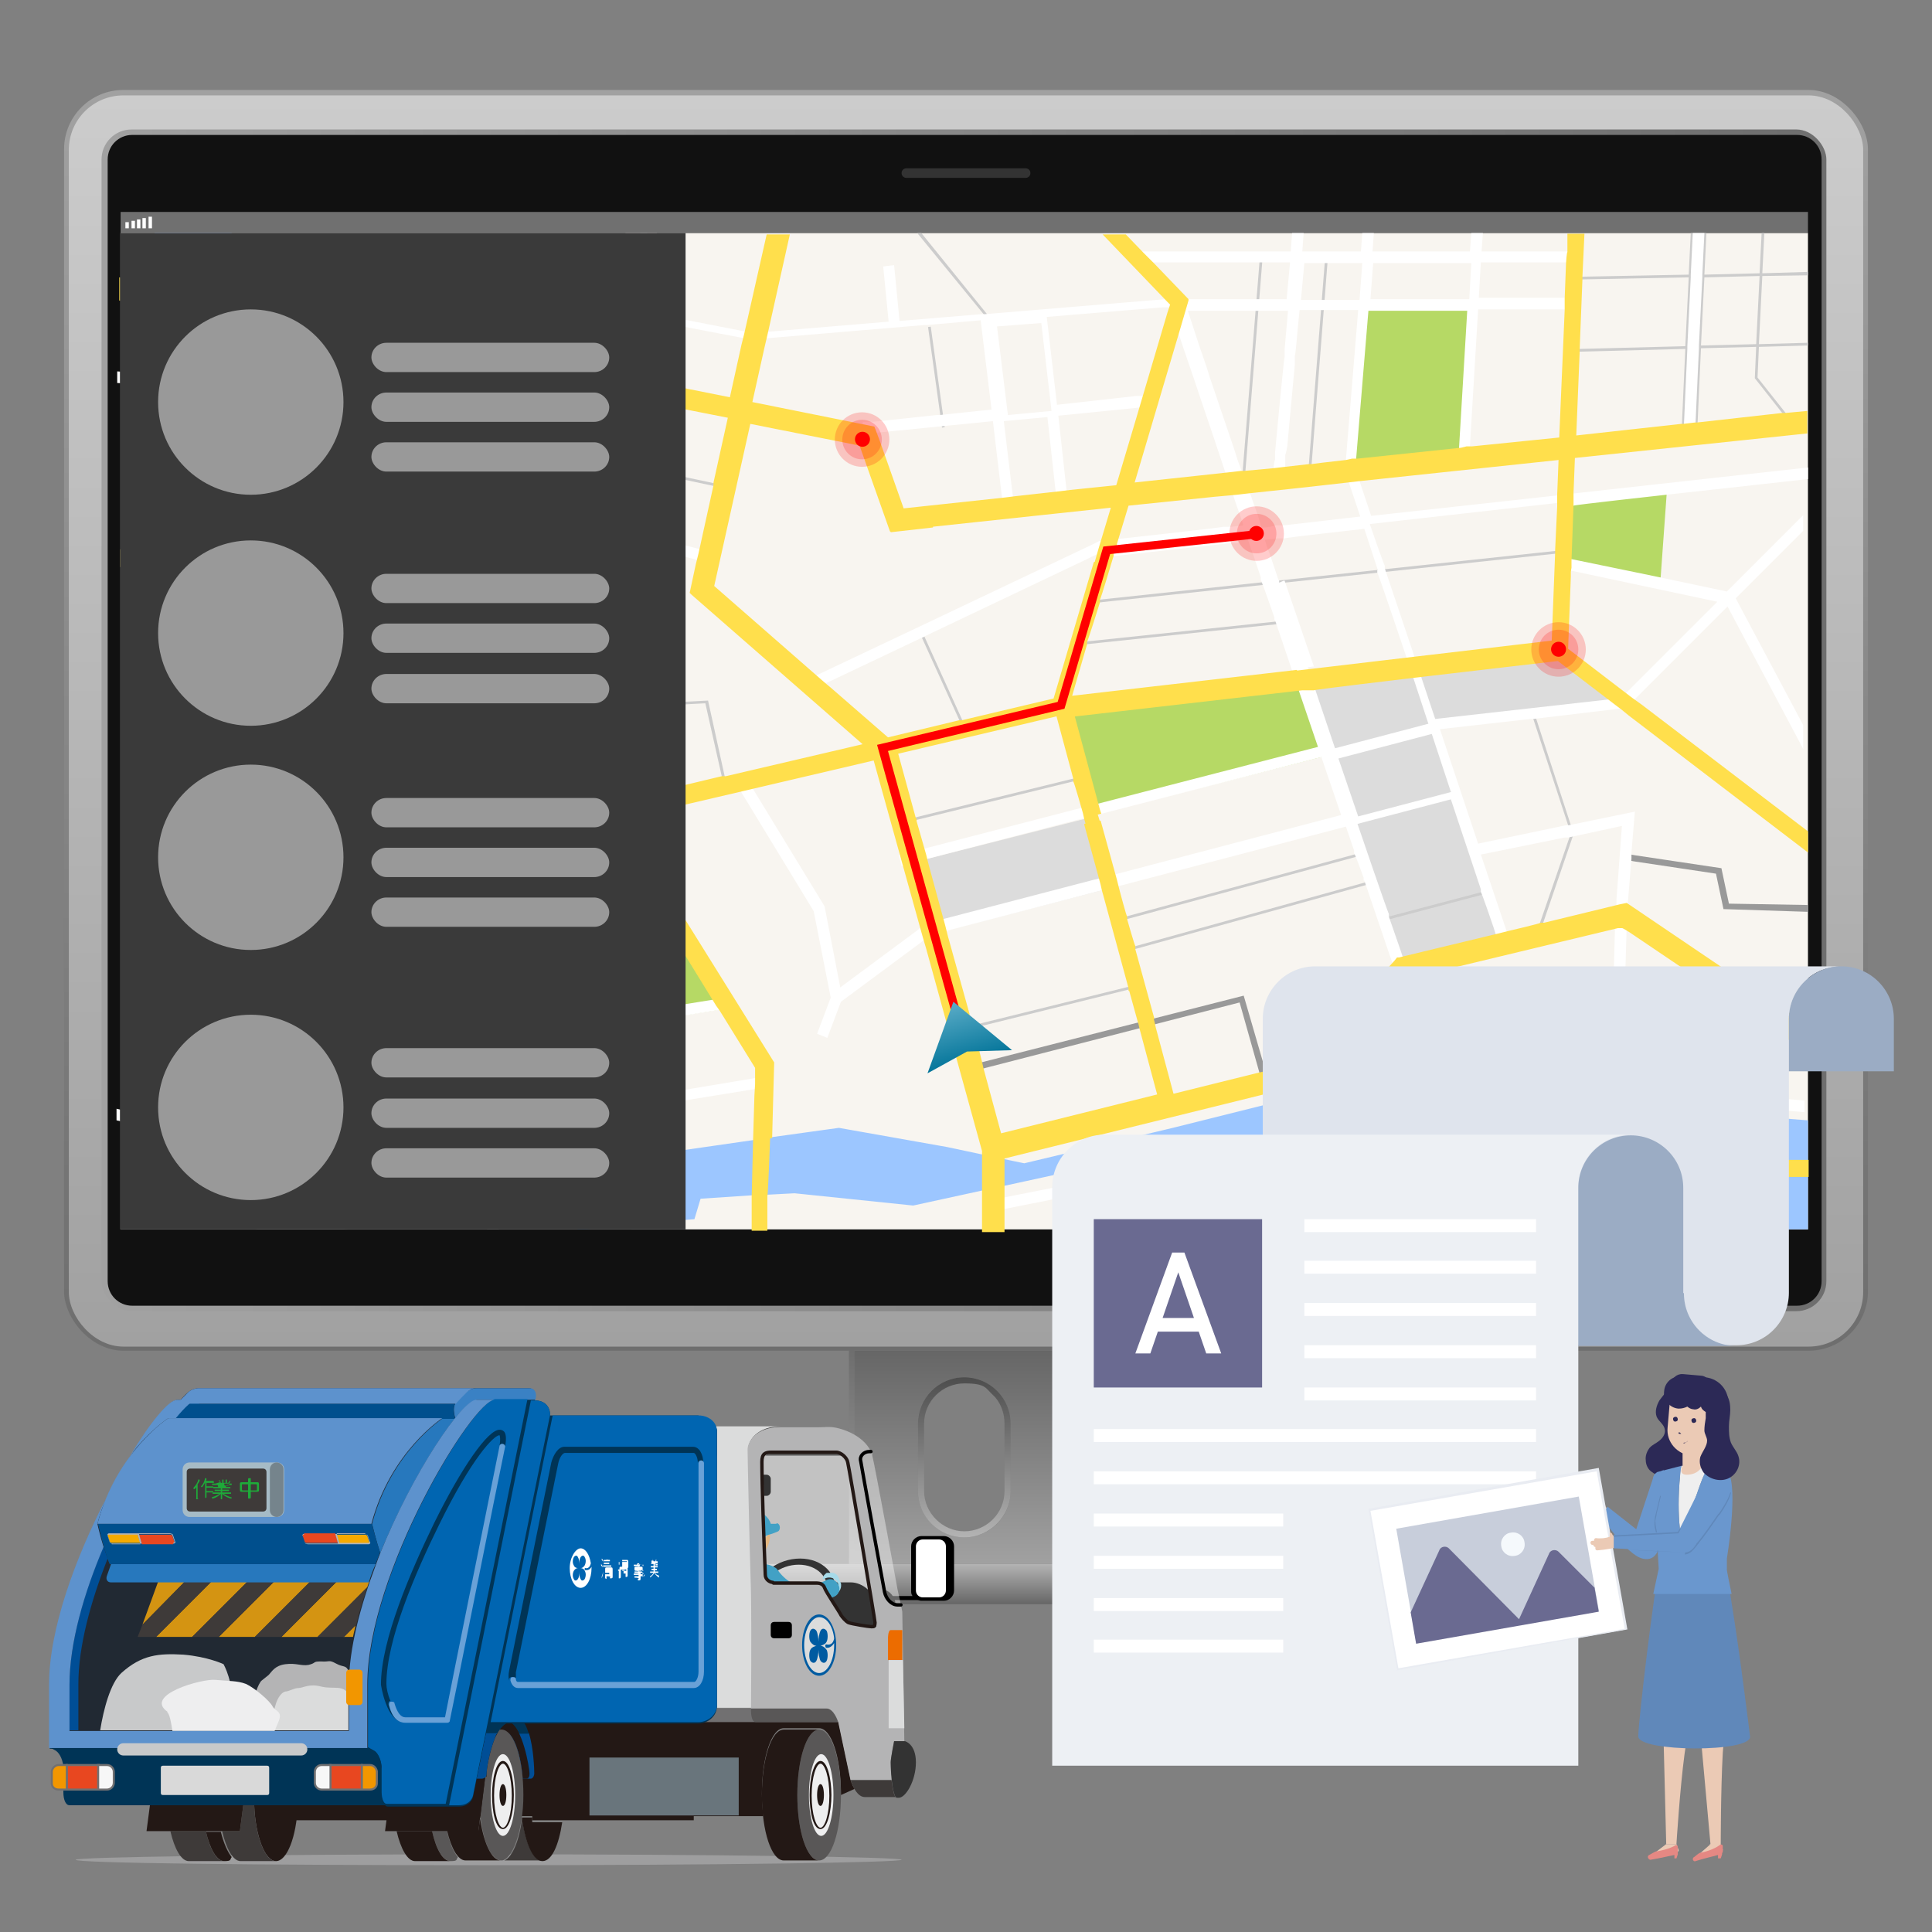 <svg xmlns="http://www.w3.org/2000/svg" xmlns:xlink="http://www.w3.org/1999/xlink" viewBox="0 0 283.5 283.5"><rect x="0" y="0" width="283.5" height="283.5" fill="#808080" stroke="none"/><defs><style> .st0 { fill: #5d92cd; } .st1 { fill: #75848c; } .st2 { fill: #111; } .st3 { stroke: #000; } .st3, .st4, .st5, .st6, .st7 { stroke-miterlimit: 10; } .st3, .st8 { fill: none; stroke-linecap: round; stroke-width: .5px; } .st4 { fill: #e95513; } .st4, .st5, .st6, .st7 { stroke: #717071; stroke-width: .3px; } .st9 { fill: #004e96; } .st10 { fill: #6088ba; } .st11, .st7 { fill: #f29600; } .st12 { fill: #2778bd; } .st13 { fill: #c8cedb; } .st14 { fill: #f5f9fc; } .st5, .st15 { fill: #e84720; } .st16 { fill: #ffdf4c; } .st17 { fill: #707070; } .st18 { fill: #e58883; } .st19 { fill: #dfe4ed; } .st20 { fill: #efefef; } .st21 { fill: #ebcab5; } .st22 { fill: #d9d9d9; } .st23 { fill: #69757c; } .st24 { opacity: .2; } .st24, .st25, .st26, .st27 { fill: #fff; } .st25, .st28 { opacity: .4; } .st29 { fill: #f5aa00; } .st30 { fill: #90d1e4; } .st31 { fill: #e9ecf2; } .st32 { fill: #9e9e9f; } .st33 { fill: #9cc6ff; } .st34 { fill: #ccc; } .st35 { fill: #f8f5f0; } .st36 { isolation: isolate; opacity: .2; } .st36, .st37 { fill: red; } .st38 { fill: #3a3a3a; } .st39 { fill: #3e3a39; } .st40 { fill: url(#_名称未設定グラデーション_9); } .st41 { fill: url(#_名称未設定グラデーション_6); } .st42 { fill: url(#_名称未設定グラデーション_5); } .st43 { fill: url(#_名称未設定グラデーション_4); } .st44 { fill: url(#_名称未設定グラデーション_3); } .st45 { fill: url(#_名称未設定グラデーション_2); } .st46 { fill: url(#_名称未設定グラデーション_8); } .st47 { fill: url(#_名称未設定グラデーション_7); } .st48 { fill: #d49412; } .st49 { fill: #ec6c00; } .st50 { fill: #c8c9ca; } .st51 { fill: #dbdcdc; } .st52 { fill: #231815; } .st53 { fill: #dea662; } .st6 { fill: #f7f7f7; } .st54 { fill: #b6d965; } .st55 { fill: #1eaa39; } .st27, .st56 { fill-opacity: 0; } .st57 { fill: #212933; } .st58 { fill: #003456; } .st59 { fill: #9bacc4; } .st60 { fill: #6a97ce; } .st61 { fill: #eeeeef; } .st8 { stroke: #231815; stroke-linejoin: round; } .st62 { fill: #6a6a91; } .st63 { fill: #004f8d; } .st64 { fill: #138ab7; } .st65 { fill: #717071; } .st66 { fill: #69a1d7; } .st67 { fill: #2c2956; opacity: 0; } .st68 { fill: #b4b4b5; } .st69 { fill: #005ba1; } .st70 { fill: #595757; } .st71 { fill: #0065b1; } .st72 { fill: #edf0f4; } .st73 { fill: #a6bbc6; } .st74 { fill: url(#_名称未設定グラデーション); } .st75 { fill: #333; } .st76 { fill: #333; } .st77 { fill: #dcdcdc; } .st78 { fill: #2c2956; } .st79 { fill: #999; } .st80 { fill: #3a81c4; } </style><linearGradient id="_&#x540D;&#x79F0;&#x672A;&#x8A2D;&#x5B9A;&#x30B0;&#x30E9;&#x30C7;&#x30FC;&#x30B7;&#x30E7;&#x30F3;" data-name="&#x540D;&#x79F0;&#x672A;&#x8A2D;&#x5B9A;&#x30B0;&#x30E9;&#x30C7;&#x30FC;&#x30B7;&#x30E7;&#x30F3;" x1="141.7" y1="83.4" x2="141.7" y2="268.4" gradientTransform="translate(0 281.6) scale(1 -1)" gradientUnits="userSpaceOnUse"><stop offset="0" stop-color="#6e6e6e"></stop><stop offset="1" stop-color="#a1a1a1"></stop></linearGradient><linearGradient id="_&#x540D;&#x79F0;&#x672A;&#x8A2D;&#x5B9A;&#x30B0;&#x30E9;&#x30C7;&#x30FC;&#x30B7;&#x30E7;&#x30F3;_2" data-name="&#x540D;&#x79F0;&#x672A;&#x8A2D;&#x5B9A;&#x30B0;&#x30E9;&#x30C7;&#x30FC;&#x30B7;&#x30E7;&#x30F3; 2" x1="141.7" y1="84.1" x2="141.7" y2="267.7" gradientTransform="translate(0 281.6) scale(1 -1)" gradientUnits="userSpaceOnUse"><stop offset="0" stop-color="#a1a1a1"></stop><stop offset="1" stop-color="#ccc"></stop></linearGradient><linearGradient id="_&#x540D;&#x79F0;&#x672A;&#x8A2D;&#x5B9A;&#x30B0;&#x30E9;&#x30C7;&#x30FC;&#x30B7;&#x30E7;&#x30F3;_3" data-name="&#x540D;&#x79F0;&#x672A;&#x8A2D;&#x5B9A;&#x30B0;&#x30E9;&#x30C7;&#x30FC;&#x30B7;&#x30E7;&#x30F3; 3" x1="14.9" y1="175.9" x2="268.1" y2="175.9" gradientTransform="translate(0 281.6) scale(1 -1)" gradientUnits="userSpaceOnUse"><stop offset="0" stop-color="#a1a1a1"></stop><stop offset="1" stop-color="#6e6e6e"></stop></linearGradient><linearGradient id="_&#x540D;&#x79F0;&#x672A;&#x8A2D;&#x5B9A;&#x30B0;&#x30E9;&#x30C7;&#x30FC;&#x30B7;&#x30E7;&#x30F3;_4" data-name="&#x540D;&#x79F0;&#x672A;&#x8A2D;&#x5B9A;&#x30B0;&#x30E9;&#x30C7;&#x30FC;&#x30B7;&#x30E7;&#x30F3; 4" x1="141.5" y1="46.2" x2="141.5" y2="52.1" gradientTransform="translate(0 281.6) scale(1 -1)" gradientUnits="userSpaceOnUse"><stop offset="0" stop-color="#666"></stop><stop offset="1" stop-color="#b3b3b3"></stop></linearGradient><linearGradient id="_&#x540D;&#x79F0;&#x672A;&#x8A2D;&#x5B9A;&#x30B0;&#x30E9;&#x30C7;&#x30FC;&#x30B7;&#x30E7;&#x30F3;_5" data-name="&#x540D;&#x79F0;&#x672A;&#x8A2D;&#x5B9A;&#x30B0;&#x30E9;&#x30C7;&#x30FC;&#x30B7;&#x30E7;&#x30F3; 5" x1="141.5" y1="52.1" x2="141.5" y2="83.4" gradientTransform="translate(0 281.6) scale(1 -1)" gradientUnits="userSpaceOnUse"><stop offset="0" stop-color="#a1a1a1"></stop><stop offset="1" stop-color="#666"></stop></linearGradient><linearGradient id="_&#x540D;&#x79F0;&#x672A;&#x8A2D;&#x5B9A;&#x30B0;&#x30E9;&#x30C7;&#x30FC;&#x30B7;&#x30E7;&#x30F3;_6" data-name="&#x540D;&#x79F0;&#x672A;&#x8A2D;&#x5B9A;&#x30B0;&#x30E9;&#x30C7;&#x30FC;&#x30B7;&#x30E7;&#x30F3; 6" x1="124.9" y1="52.1" x2="124.9" y2="83.4" gradientTransform="translate(0 281.6) scale(1 -1)" gradientUnits="userSpaceOnUse"><stop offset="0" stop-color="#a1a1a1"></stop><stop offset="1" stop-color="#6e6e6e"></stop></linearGradient><linearGradient id="_&#x540D;&#x79F0;&#x672A;&#x8A2D;&#x5B9A;&#x30B0;&#x30E9;&#x30C7;&#x30FC;&#x30B7;&#x30E7;&#x30F3;_7" data-name="&#x540D;&#x79F0;&#x672A;&#x8A2D;&#x5B9A;&#x30B0;&#x30E9;&#x30C7;&#x30FC;&#x30B7;&#x30E7;&#x30F3; 7" x1="158.1" y1="52.1" x2="158.1" y2="83.4" gradientTransform="translate(0 281.6) scale(1 -1)" gradientUnits="userSpaceOnUse"><stop offset="0" stop-color="#a1a1a1"></stop><stop offset="1" stop-color="#6e6e6e"></stop></linearGradient><linearGradient id="_&#x540D;&#x79F0;&#x672A;&#x8A2D;&#x5B9A;&#x30B0;&#x30E9;&#x30C7;&#x30FC;&#x30B7;&#x30E7;&#x30F3;_8" data-name="&#x540D;&#x79F0;&#x672A;&#x8A2D;&#x5B9A;&#x30B0;&#x30E9;&#x30C7;&#x30FC;&#x30B7;&#x30E7;&#x30F3; 8" x1="141.5" y1="56" x2="141.5" y2="79.5" gradientTransform="translate(0 281.6) scale(1 -1)" gradientUnits="userSpaceOnUse"><stop offset="0" stop-color="#b3b3b3"></stop><stop offset="1" stop-color="#4d4d4d"></stop></linearGradient><linearGradient id="_&#x540D;&#x79F0;&#x672A;&#x8A2D;&#x5B9A;&#x30B0;&#x30E9;&#x30C7;&#x30FC;&#x30B7;&#x30E7;&#x30F3;_9" data-name="&#x540D;&#x79F0;&#x672A;&#x8A2D;&#x5B9A;&#x30B0;&#x30E9;&#x30C7;&#x30FC;&#x30B7;&#x30E7;&#x30F3; 9" x1="139.9" y1="134.7" x2="142.4" y2="125.4" gradientTransform="translate(0 281.6) scale(1 -1)" gradientUnits="userSpaceOnUse"><stop offset="0" stop-color="#5cadc8"></stop><stop offset="1" stop-color="#017398"></stop></linearGradient></defs><g id="_&#x30EC;&#x30A4;&#x30E4;&#x30FC;_1" data-name="&#x30EC;&#x30A4;&#x30E4;&#x30FC;_1"><g><circle class="st26" cx="254.9" cy="54.9" r=".4"></circle><circle class="st26" cx="255.9" cy="54.9" r=".4"></circle><circle class="st26" cx="257" cy="54.9" r=".4"></circle><circle class="st26" cx="258" cy="54.9" r=".4"></circle><circle class="st26" cx="259" cy="54.9" r=".4"></circle><circle class="st26" cx="260" cy="54.9" r=".4"></circle><circle class="st26" cx="261.1" cy="54.9" r=".4"></circle></g><polygon class="st54" points="262.6 129.1 262.6 143.3 237.9 124.4 237.3 123.9 238.1 123 251.6 109.4 262.6 129.1"></polygon></g><g id="Clean_Car"><g><g><rect class="st74" x="9.4" y="13.2" width="264.7" height="185" rx="8.7" ry="8.7"></rect><rect class="st45" x="10.1" y="14" width="263.3" height="183.6" rx="8" ry="8"></rect></g><rect class="st44" x="14.9" y="19" width="253.1" height="173.4" rx="4.4" ry="4.4"></rect><path class="st2" d="M19.4,19.8h244.3c2,0,3.6,1.6,3.6,3.6v164.6c0,2-1.6,3.6-3.6,3.6H19.4c-2,0-3.6-1.6-3.6-3.6V23.4c0-2,1.6-3.6,3.6-3.6Z"></path><path class="st75" d="M150.5,24.7h-17.5c-.4,0-.7.3-.7.7s.3.7.7.7h17.5c.4,0,.7-.3.7-.7s-.3-.7-.7-.7Z"></path><rect class="st17" x="17.7" y="31.1" width="247.6" height="3.1"></rect><g><rect class="st26" x="18.4" y="32.6" width=".5" height=".9"></rect><rect class="st26" x="19.3" y="32.4" width=".5" height="1.1"></rect><rect class="st26" x="20.1" y="32.2" width=".5" height="1.3"></rect><rect class="st26" x="21.8" y="31.8" width=".5" height="1.7"></rect><rect class="st26" x="20.9" y="32" width=".5" height="1.5"></rect></g><path class="st43" d="M182.7,229.5h-82.5c-3.3,0-5.9,2.7-5.9,5.9h94.3c0-3.3-2.7-5.9-5.9-5.9Z"></path><g><path class="st42" d="M124.6,198.2v31.3h33.9v-31.3h-33.9ZM148.3,218.8c0,3.8-3.1,6.8-6.8,6.8s-6.8-3.1-6.8-6.8v-9.9c0-3.8,3.1-6.8,6.8-6.8s6.8,3.1,6.8,6.8v9.9Z"></path><rect class="st41" x="124.6" y="198.2" width=".8" height="31.3"></rect><rect class="st47" x="157.7" y="198.2" width=".8" height="31.3"></rect><path class="st46" d="M141.5,202.1c-3.8,0-6.8,3.1-6.8,6.8v9.9c0,3.8,3.1,6.8,6.8,6.8s6.8-3.1,6.8-6.8v-9.9c0-3.8-3.1-6.8-6.8-6.8ZM147.4,218.8c0,3.3-2.7,5.9-5.9,5.9s-5.9-2.7-5.9-5.9v-9.9c0-3.3,2.7-5.9,5.9-5.9s3.1.7,4.2,1.7,1.7,2.6,1.7,4.2v9.9Z"></path></g><rect class="st56" x="124.6" y="198.2" width="33.9" height="2.6"></rect><rect class="st35" x="17.7" y="34.2" width="247.6" height="146.2"></rect><polygon class="st77" points="62 141.4 63.2 167.5 71.9 166.3 70.6 140.2 62 141.4"></polygon><polygon class="st77" points="134.2 126.5 160.6 119.8 163 130.3 136.2 137.2 134.2 126.5"></polygon><polygon class="st33" points="23.1 84.4 22.4 87.6 22.8 98.6 23 103 23.4 111.9 25.5 113.4 25.6 121.6 19.1 116.7 18.8 101.6 18.7 97.2 18.6 86.4 19.1 83.2 19.4 80.7 22 64.4 20.9 56.6 20.7 55 19.7 47.9 20.5 44.2 21.2 41 22.7 34.2 34 34.2 29.7 42.7 28.2 45.7 26.7 48.8 27.5 51.1 28.1 52.7 29.7 56.9 23.7 82 23.1 84.4"></polygon><polygon class="st54" points="93 137 93.8 150 106.5 148 99.5 135.7 93 137"></polygon><polygon class="st54" points="155.7 103.8 160 119.7 195.4 110.7 191.2 99.5 155.7 103.8"></polygon><polygon class="st77" points="205.8 141.7 191.2 99.5 229.1 95.3 239.1 103.4 210.6 106.8 221.1 138 205.8 141.7"></polygon><polygon class="st54" points="230 73.3 244.6 72 243.6 85.9 229.8 83.1 230 73.3"></polygon><polygon class="st54" points="47.5 47.9 56.7 60 49.1 73.4 62.2 80.9 67.6 73.4 73.1 52.8 47.5 47.9"></polygon><polygon class="st54" points="200.2 44.9 216.4 44.6 215.1 67.3 198.2 69.3 200.2 44.9"></polygon><polygon class="st54" points="237.1 180.4 203.6 180.4 201.7 174.7 201.7 174.6 201.4 173.5 200.7 172.4 196.9 165.7 197.7 165.4 215.1 160.4 215.1 160.4 227.2 166.2 230.1 170.4 231.8 172.8 231.9 172.8 237.1 180.4"></polygon><polygon class="st33" points="265.3 164.4 265.3 180.4 237.1 180.4 231.9 172.8 231.8 172.8 230.1 170.4 227.2 166.2 227.2 166.2 215.1 160.4 215.1 160.4 197.7 165.4 197.7 165.4 196.9 165.7 196.1 165.9 190.2 167.6 164.4 170.3 147.4 174 144.1 174.7 134 176.9 116.6 175.1 112.8 175.3 110.3 175.4 102.8 175.9 101.9 178.9 96.8 179.3 92.6 179.7 88.7 180.1 87 180.3 85.9 180.4 84.8 180.4 76.6 173.6 43.4 177.9 17.7 173.3 17.7 166.1 43.2 172.4 49.1 172.5 59.1 170.6 64.7 170.6 83.8 166.7 85.2 167 86.9 167.3 91.2 168.1 95.4 168.9 97.3 169.2 110.5 167.3 113 166.9 123.1 165.5 138.9 168.3 144.1 169.4 147.4 170.1 150.3 170.7 172.1 165.5 192.9 160.3 192.9 160.3 194.5 159.8 209.6 156.1 236.3 146.1 235.8 162.1 265.3 164.4"></polygon><polygon class="st33" points="53.4 169.2 45.2 170.6 17.7 164.1 17.7 158.9 28.2 148 27.5 113.9 29.2 115.8 37.9 125.2 38.3 135 51.2 136 52.3 136 53.4 169.2"></polygon><g><rect class="st34" x="177.7" y="53.3" width="31.6" height=".4" transform="translate(124.9 242.2) rotate(-85.5)"></rect><rect class="st34" x="167.5" y="53.8" width="32.5" height=".4" transform="translate(115.2 232.9) rotate(-85.4)"></rect><polygon class="st34" points="258.6 40.5 258.1 50.5 265.3 50.3 265.3 50.7 258.1 50.9 257.9 55.4 262.1 60.7 263.2 62.1 262.9 62.4 261.6 60.7 257.5 55.5 257.5 55.5 257.7 50.9 249.6 51.1 249.3 51.1 247.6 51.2 247.3 51.2 247.3 51.2 231.8 51.6 230.6 51.6 230.6 51.2 231.8 51.2 247.3 50.8 247.6 50.8 249.3 50.7 249.6 50.7 257.7 50.5 258.2 40.5 250.1 40.7 249.8 40.7 248.1 40.7 247.8 40.7 232.2 41 231 41.1 230.9 40.6 232.2 40.6 247.8 40.3 248.1 40.3 249.8 40.3 250.1 40.3 258.2 40.1 258.5 34.2 258.9 34.2 258.6 40.1 265.3 39.9 265.3 40.4 258.6 40.5"></polygon><polygon class="st34" points="145.5 47 145.2 47.2 144.5 46.3 134.6 34.2 135.2 34.2 145 46.3 145.5 47"></polygon><polygon class="st34" points="95 34.2 90.9 36.2 77.4 42.6 75.9 43.4 75.7 43 76.7 42.5 91.2 35.6 94 34.2 95 34.2"></polygon><polygon class="st34" points="40.7 121.4 32 86.9 31.6 87 40.4 121.8 45.1 121.8 51.8 134 52.2 133.8 45.3 121.4 40.7 121.4"></polygon><polygon class="st34" points="172.4 171.4 172.4 171.8 188.4 170 192.4 175.2 192.7 174.9 188.6 169.6 172.4 171.4"></polygon><rect class="st34" x="164.6" y="134.2" width="37.4" height=".4" transform="translate(-29.3 53.9) rotate(-15.5)"></rect><rect class="st34" x="163.5" y="129.9" width="37.4" height=".4" transform="translate(-27.7 52.3) rotate(-15.2)"></rect><rect class="st34" x="203" y="132.6" width="16" height=".4" transform="translate(-26.9 58.3) rotate(-14.8)"></rect><rect class="st34" x="132.7" y="117.1" width="26.2" height=".4" transform="translate(-23.8 38.2) rotate(-13.8)"></rect><polygon class="st34" points="92 103.4 85.7 94.5 85.4 94.8 91.7 103.6 83.9 115.7 84.3 115.9 92.1 103.8 103.5 103.2 106.2 115.2 106.6 115.1 103.9 102.8 92 103.4"></polygon><polygon class="st34" points="81.6 100.4 65.9 94.3 62.4 80.8 62 80.9 65.5 94.6 81.4 100.8 81.6 100.4"></polygon><rect class="st34" x="72.6" y="159.2" width="18.4" height=".4" transform="translate(-83.6 90.4) rotate(-40.2)"></rect><polygon class="st34" points="224.9 105.2 230.5 122.3 225.5 136.8 225.9 137 230.9 122.4 230.9 122.3 225.3 105.1 224.9 105.2"></polygon><polygon class="st79" points="265.3 132.8 265.3 133.8 252.9 133.4 251.8 128.2 239.8 126.4 238.7 126.2 238.8 125.3 239.9 125.5 252.6 127.4 253.7 132.6 265.3 132.8"></polygon><rect class="st34" x="159.9" y="84.4" width="70" height=".4" transform="translate(-7.9 21.2) rotate(-6.1)"></rect><rect class="st34" x="158.2" y="92.7" width="30.6" height=".4" transform="translate(-8.8 18.6) rotate(-6)"></rect><rect class="st34" x="138.3" y="92.8" width=".4" height="14.6" transform="translate(-29 66.2) rotate(-24.4)"></rect><rect class="st34" x="88" y="49.2" width=".4" height="36.9" transform="translate(3.7 139.8) rotate(-78)"></rect><rect class="st34" x="137.2" y="47.9" width=".4" height="14.9" transform="translate(-6.3 19.4) rotate(-7.9)"></rect><rect class="st34" x="141.2" y="147.6" width="26.1" height=".4" transform="translate(-31 41.4) rotate(-13.9)"></rect><polygon class="st79" points="181.9 147.1 141.9 157.4 141.6 156.5 182.5 146.1 186.1 158.5 185.2 158.8 181.9 147.1"></polygon></g><g><polygon class="st34" points="250.4 34.2 250.1 40.3 250.1 40.7 249.6 50.7 249.6 51.1 249.1 62.1 249 64.2 246.7 64.1 246.8 62.3 247.3 51.2 247.3 51.2 247.3 50.8 247.8 40.7 247.8 40.3 248.1 34.2 250.4 34.2"></polygon><polygon class="st26" points="250.1 34.2 249.8 40.3 249.8 40.7 249.3 50.7 249.3 51.1 248.8 62.1 248.7 63.9 247 63.8 247.1 62.3 247.6 51.2 247.6 50.8 248.1 40.7 248.1 40.3 248.4 34.2 250.1 34.2"></polygon><polygon class="st26" points="173.5 178.1 173.6 180.4 171.9 180.4 171.9 178.5 171.6 172.6 147.4 177.4 145.9 177.7 145.6 176.1 147.4 175.7 173.2 170.6 173.2 171.3 173.2 171.7 173.5 178.1"></polygon><polygon class="st26" points="202.3 173.5 201.7 174.6 201.6 174.7 198.4 180.4 196.5 180.4 199.5 175.2 200.4 173.5 199.9 172.6 196.1 165.9 192.9 160.3 192.9 160.3 191.9 158.6 191.9 158.6 191.2 157.3 192.6 156.4 193.4 157.8 194.5 159.8 197.7 165.4 197.7 165.4 201.6 172.2 202.3 173.5"></polygon><path class="st26" d="M187.7,85.5v-.4h-.1l-1.1-3.3-.4-1.1c0,0-.1,0-.2.1,0,0,0,0,0,0s0,0,0,0c0,0,0,0,0,0,0,0,0,0-.1,0s0,0-.1,0c0,0,0,0-.1,0,0,0,0,0,0,0s0,0,0,0c0,0,0,0-.1,0,0,0,0,0,0,0,0,0-.2,0-.2,0h-.1l.4,1.1,1,3v.4c.1,0,2,5.5,2,5.5v.4h.1l2.3,6.8,1.7-.2-4.3-12.6h0ZM181.7,79.4s0,0,0,0h0s-1.2.1-1.2.1l-17,1.8v.3c0,0,17-1.9,17-1.9h1.2c0-.2,0-.2,0-.2h0ZM187.1,66.4v1.1c-.1,0-.2,1-.2,1v1.5c-.1,0,1.5.1,1.5.1l.2-1.8v-1.6c.1,0,.3-1.3.3-1.3-.5.4-1.1.7-1.7.9h0ZM183.9,74.3l-.7-2-.7-2.1h0l-.3-.8h0v-.3c0,0-1.8.2-1.8.2l1.1,3.2.8,2.4.4,1.1h0s0,0,0,0c0,0,0,0,0,0,0,0,.1,0,.2,0h0c0,0,.1,0,.2,0,0,0,0,0,0,0,0,0,0,0,0,0,0,0,0,0,0,0,0,0,0,0,.1,0,0,0,0,0,0,0,0,0,0,0,0,0,0,0,0,0,0,0,.1,0,.2,0,.3,0,0,0,0,0,.1,0h0s0,0,0,0h.1l-.4-1.1h0ZM187.7,85.5v-.4h-.1l-1.1-3.3-.4-1.1c0,0-.1,0-.2.1,0,0,0,0,0,0s0,0,0,0c0,0,0,0,0,0,0,0,0,0-.1,0s0,0-.1,0c0,0,0,0-.1,0,0,0,0,0,0,0s0,0,0,0c0,0,0,0-.1,0,0,0,0,0,0,0s0,0,0,0c0,0,0,0,0,0h0c0,0-.1,0-.2,0l.4,1.1,1,3v.4c.1,0,2,5.5,2,5.5v.4h.1l2.3,6.8,1.7-.2-4.3-12.6ZM187.1,66.4v1.1c-.1,0-.2,1-.2,1v1.5c-.1,0,1.5.1,1.5.1l.2-1.8v-1.6c.1,0,.3-1.3.3-1.3-.5.4-1.1.7-1.7.9h0ZM183.2,72.3l-.7-2.1h0l-.3-.8h0v-.3c0,0-1.8.2-1.8.2l1.1,3.2.8,2.4.4,1.1s0,0,0,0c0,0,0,0,0,0,0,0,0,0,0,0,0,0,0,0,0,0h0s0,0,0,0c0,0,0,0,0,0,0,0,0,0,0,0,0,0,0,0,0,0,0,0,0,0,0,0,0,0,0,0,.1,0,0,0,0,0,0,0,0,0,0,0,0,0h0c.1,0,.2,0,.3,0,0,0,0,0,.1,0h0s0,0,0,0h.1l-.4-1.1-.7-2h0ZM230,74.2h.9c0-.1,13.6-1.6,13.6-1.6l20.8-2.3v-1.7l-34.3,3.8-2.5.3-27.3,3-1.7-5.1-.5-1.4v-.2c0,0,0-1.7,0-1.7l1.8-21.7h14.5c0,0-1.2,20.1-1.2,20.1v1.5c0,0,.7,0,.7,0h.8s.1-1.8.1-1.8l1.2-20h12.4c0,0,1.5,0,1.5,0v-1.7h-13.8c0,0,.3-5.2.3-5.2h13.5v-1.6h-13.4l.2-2.7h-1.7l-.2,2.7h-14.3l.2-2.7h-1.7l-.2,2.7h-8.6l.2-2.7h-1.7l-.2,2.7h-22.7v1.6h22.6l-.5,5.4h-4.5s-.4,0-.4,0h-9.7s-1.6,0-1.6,0h0c0-.1-1.6,0-1.6,0l-26.5,2.2h-.5s-12,1-12,1l-.8-8.2-1.6.2.8,8.1-17.9,1.5-1.9.2-1.5-.3-18.4-3.6-4.2-.8-9.6-1.8h-.7c0-.1-27.1-5.4-27.1-5.4l-1.6-.3h-.3c0,0-1.5,1-1.5,1l-8.8,6.2-3.7,2.6-6.1,4.3-5.6,3.9h-1.3c0,0-3-.2-3-.2v1.7l3.2.2h1.5c0,0,5.7-4,5.7-4l7.7-5.4,3.7-2.6,6.1-4.4,2.3-1.6,1.3.2,25.5,4.9-2,7.4-.4,1.4-.5,1.8-5.2,18.7-4.7,6.7-11.7-6.7,7.6-13-8.4-10.2-1.7-2h0l-1.1-1.4-1.3,1,1.9,2.3,8.5,10.3-7.9,13.4,13,7.4-4.4,6.2-21.2-12.1-1.8-1-.8,1.4,1.7,1,21.3,12.1-5.1,7.3-.8,1.2v1.2s.4,9.4.4,9.4l.2,4.4.8,19.5h0v.9h0v3.2c.1,0,1.4,32.6,1.4,32.6l-7.3,1.2-27.6-6.4v1.7l27.3,6.3h.2s.2,0,.2,0l39.5-6.5.3,2.1,1.8,13.3h0c0,.1,1.7.1,1.7.1v-.3s-1.8-12.8-1.8-12.8l-.4-2.7,4.2-.7,4.1-.7,16-2.6,1.4-.2-.3-1.6-1.1.2-16.2,2.7-4.1.7-14.6,2.4h-.8c0,.1-2.4.5-2.4.5l-1.2-24.4,4.4-.6,4.7-.7,11.5-1.6,1,13,13-2.1,1-.2-.3-1.6h-.7c0,.1-.9.3-.9.3l-10.6,1.7-.8-11.3,5-.7h1c0-.1-.2-1.3-.2-1.3h0v-.5c0,0-1.8.2-1.8.2l-18.3,2.6-4.7.7-21.6,3-.3-7.1,16.8-2.4,4.7-.7,19.2-2.8h1c0-.1-.2-1.8-.2-1.8l-1.7.2-12.1,1.7-.8-9.4-13.2,1.9-4.7.7-9.4,1.3-.4-10.5-.2-4.4-.4-9.1v-1.7c0,0,.5-.9.5-.9l10.3-14.7.3-.4,5.1-7.3,4.4,1.1,4.1,1,8.1,2-7.6,13.9,7.6,2.7-3.4,5-.2.4-6.2,9-.7,1,1.4.9.7-1.1,10.1-14.8.2-.4.7-1-7.8-2.8,6.9-12.6,15.9,3.9,1.5.4h0s.4-1.6.4-1.6h-.1s-1.5-.4-1.5-.4l-25.3-6.3-4.1-1-4.4-1.1,2.4-8.7v-.4c.1,0,2.6-9,2.6-9l.9-3.2,2-7.4,9.8,1.9h0l4.2.8,18.8,3.6,1.6.3h.1s1.6-.1,1.6-.1l23.8-2h.4s7.9-.7,7.9-.7l1.6,13.1-7.6.8h-.4s-9.4,1-9.4,1h-1.5c0,.1,0,.9,0,.9v.9c0,0,.3,0,.3,0l1.7-.2,17.1-1.7,1.2,10.1.2,1.7,1.6-.2-.2-1.6-1.2-10,6.4-.6,1.1,10,.2,1.6,1.6-.2-.2-1.6-1.1-10,11-1.1,1.7-.2-.2-1.6h-1c0,0-11.7,1.3-11.7,1.3l-1.5-12.9,17-1.4h.2s.9,0,.9,0l.8,2.5,1.3,3.9,1.4,4.1.6,1.8,2.3,6.8.6,1.8.9,2.7,1.1,3.2.8,2.4.4,1.1h0l.5,1.5v.2c0,0-1.7.2-1.7.2h-1.2c0,.1-16.4,1.9-16.4,1.9l-1.7.2h-.1s-1,.5-1,.5l-25.7,12.2-15,7.1-1.3.6.4.8.3.7,1.9-.9,13.7-6.5.4-.2,24.6-11.7.8-.4,1.3-.6h.2s.7,0,.7,0l17.1-1.9h1.2c0-.1,2-.3,2-.3h.1s0,0,0,0l.6,1.8.4,1.1,1,3v.4c.1,0,2,5.5,2,5.5v.4h.1l2.3,6.8.4,1.2.4,1.2,3.2,9.4-33.3,8.6-1.2.3h0l-1.2.3-23.1,6-1,.3-1.2.3h-.5c0,.1.4,1.7.4,1.7h.5c0-.1.5-.3.5-.3l.7-.2,1-.3,23.1-6,1.7-.4.7-.2,33.4-8.6,2.9,8.5-33.9,8.9-1.1.3-1.3.3-23,6-1,.3-.6.2h-.2s-.4.3-.4.3l-.2.2-.6.5-11.2,8.3-2.3-11.9-11.1-18.2-.8-1.3-1.4.9.5.9,11.2,18.4,2.5,12.7-2,5.3,1.5.6,2-5.3,11.6-8.6.9-.7.7-.5h.5c0-.1,1-.4,1-.4l23-6,2.4-.6,34-8.9,1.2,3.5v.4c.1,0,1.4,3.6,1.4,3.6v.4h.1l3.7,10.9.5,1.4.8-.3.8-.3-.5-1.5-1.7-4.9v-.4c-.1,0-4.6-13.2-4.6-13.2l13.7-3.6,4.4,13.2v.4c.1,0,1.9,5.3,1.9,5.3l.5,1.6h0c0,0,.8-.2.8-.2h0l.8-.3-.5-1.5-3.5-10.4,12.3-2.5h.5c0,0,7.9-1.7,7.9-1.7l-.8,10.8v1.5c-.1,0-.2,2-.2,2l-.7,25.3,28.5,2.4v-1.7l-26.8-2.3.7-23.2v-2.5c0,0,.2-1.4.2-1.4l.5-6.1v-.9c0,0,.5-6,.5-6l-9.7,2h-.4c0,0-12.9,2.7-12.9,2.7l-5.6-16.8,13.3-1.5h.4s13.4-1.6,13.4-1.6h.3s.7-.8.7-.8l.9-.9,13.2-13.2,11.1,20.9v-3.5l-9.9-18.6,9.9-9.9v-2.3l-11.2,11.2-10.4-2.2-13.1-2.7-.8-.2h-.3c0,0-.3,1.6-.3,1.6l1.4.3,22.1,4.7-13.1,13.1-1,1h-.2s-1.3.2-1.3.2l-25.8,2.9-2.4-7.2-.4-1.1-.4-1.3-4.2-12.5v-.4c-.1,0-2.2-6.1-2.2-6.1l26.7-3,1.6-.2h0ZM69.8,141l1.2,24.5-7,1.2-1.1-24.7,6.9-1h0ZM61.2,142.2l1.1,24.7-8.1,1.3-1-24.9,8-1.1h0ZM63,123.6l4.7-.7,10.5-1.5.7,7.7-5.7.8-4.7.7-15.7,2.3-.3-7.9,10.5-1.5h0ZM147.9,60.9l-1.6-13,6.5-.5,1.5,12.9-6.4.6h0ZM201.5,38.6h14.4l-.3,5.3h-14.5c0,0,.4-5.3.4-5.3h0ZM191.3,38.6h8.6l-.4,5.4h-5s-.4,0-.4,0h-3.2s.5-5.4.5-5.4h0ZM183.2,72.3l-.7-2.1h0l-.3-.8h0v-.3c0,0-.6-1.6-.6-1.6l-.4-1.3-3.7-10.9-.4-1.3-1.2-3.5-1.6-4.9h9.9s.4,0,.4,0h4.4s-.2,2.3-.2,2.3l-.3,3.4v1.1c-.1,0-1.4,14-1.4,14v1.1c-.1,0-.2,1-.2,1v1.5c-.1,0,1.5.1,1.5.1l.2-1.8v-1.6c.1,0,.3-1.3.3-1.3l1.1-11.9v-1.3c.1,0,.4-3.7.4-3.7l.3-3h3.2s.4,0,.4,0h5s-1.8,21.9-1.8,21.9v1.5c-.1,0-.1.2-.1.2l.5,1.6,1.7,5.1-11.3,1.3h-1.2c0,.1-1.4.3-1.4.3h-.5c0,0-.1,0-.1,0h0c0-.1-.6-2-.6-2l-.4-1.1-.7-2h0ZM213,116.2l-13.7,3.6-2.9-8.5,13.7-3.6,2.8,8.5h0ZM202.1,83.6v.4c.1,0,4.3,12.5,4.3,12.5l.4,1.3h0l.4,1.1,2.4,7.3-13.7,3.6-3.1-9.2-.4-1.2-.4-1.2-4.3-12.6v-.4h-.1l-1.1-3.3-.4-1.1-.5-1.6,1.7-.2h1.2c0-.1,11.7-1.4,11.7-1.4l2,6.1h0ZM183.9,74.3l-.7-2-.7-2.1h0l-.3-.8h0v-.3c0,0-1.8.2-1.8.2l1.1,3.2.8,2.4.4,1.1s0,0,0,0c0,0,0,0,0,0,0,0,0,0,0,0,0,0,0,0,0,0h0s0,0,0,0c0,0,0,0,0,0,0,0,0,0,0,0,0,0,0,0,0,0,0,0,0,0,0,0,0,0,0,0,.1,0,0,0,0,0,0,0,0,0,0,0,0,0,0,0,0,0,0,0,.1,0,.2,0,.3,0,0,0,0,0,.1,0h0s0,0,0,0h.1l-.4-1.1h0ZM187.1,66.4v1.1c-.1,0-.2,1-.2,1v1.5c-.1,0,1.5.1,1.5.1l.2-1.8v-1.6c.1,0,.3-1.3.3-1.3-.5.4-1.1.7-1.7.9h0ZM187.7,85.5v-.4h-.1l-1.1-3.3-.4-1.1c0,0-.1,0-.2.1,0,0,0,0,0,0s0,0,0,0c0,0,0,0,0,0,0,0,0,0-.1,0s0,0-.1,0c0,0,0,0-.1,0,0,0,0,0,0,0s0,0,0,0c0,0,0,0-.1,0,0,0,0,0,0,0s0,0,0,0c0,0,0,0,0,0h0s0,0-.1,0h-.1l.4,1.1,1,3v.4c.1,0,2,5.5,2,5.5v.4h.1l2.3,6.8,1.7-.2-4.3-12.6h0Z"></path><polygon class="st26" points="73.2 180.4 71.5 180.4 71.1 177.8 50.3 180.4 37.9 180.4 17.7 176.6 17.7 174.9 42.9 179.6 72.5 176 73.2 180.4"></polygon></g><polygon class="st77" points="96.9 180.4 92.7 180.4 92.6 179.7 91.2 168.1 90.7 163.9 90.5 162.3 90 158.3 87.4 155 87.1 154.6 75.9 140.2 74.7 138.7 69.6 132.2 68.5 130.7 63 123.6 61.8 122.1 55.6 114.1 52 112.9 50.3 112.3 37.3 107.9 36.8 107.7 29 105.1 25.7 104 23 103 18.8 101.6 17.7 101.2 17.7 96.9 18.7 97.2 22.8 98.6 25.6 99.6 28.9 100.7 35.6 103 36.1 103.1 50.1 107.9 51.8 108.5 55.8 109.8 58.8 103.6 59.9 101.3 64.7 91.2 64.9 90.7 72.2 75.5 72.9 73.9 77 65.4 77 65.4 77.1 65 81.3 56.3 82.8 53.2 86.2 46 86.2 46 86.9 44.5 90.9 36.2 91.2 35.6 91.8 34.2 96.4 34.2 91.1 45.3 90.4 46.8 86.9 54 85.5 57.1 81.3 65.9 81.1 66.3 77 75 76.3 76.5 67.5 94.9 67.3 95.3 63.5 103.3 62.4 105.6 59.3 112.1 66.5 121.4 67.7 122.9 73.2 130 74.3 131.5 79.4 138 80.6 139.5 93.9 156.7 94.5 161.6 94.7 163.2 95.4 168.9 96.8 179.3 96.9 180.4"></polygon><path class="st16" d="M206.8,97.8l-.4-1.3-14.4,1.7-1.7.2-33,3.8,2.2-7.6v-.4c.1,0,1.9-5.8,1.9-5.8v-.4c.1,0,2-6.4,2-6.4v-.3c0,0,.5-1.3.5-1.3v-.2c0,0-1.6.2-1.6.2h-.1s-1,.5-1,.5l-.6,2.1-5.9,20-13.5,3.2h-.4c0,0-10.4,2.5-10.4,2.5l-8.4-7.3-.6-.5-.7-.6-15.9-13.9,5.3-23.8,16.1,3.2,4.5,12.7,6.2-.7.2-2-5.5.3-3.8-11h-.2s0-.8,0-.8l-.3-.9-18.7-3.2-2.3,11.5v.4c0,0-1.4-.3-1.4-.3h0l-2.2,10-.4,1.6-.9,4.2,25.4,22.2-20.1,4.7h-.4c0,0-16.7,4-16.7,4l-4.6-2.6-.4-.2h0l-8.4-4.8-1.4-.8-11-6.2-3.6-2-7.9-4.4-.6.9v1.7c0,0,7.4,4.1,7.4,4.1l3.6,2,25.8,14.5,4.4,7.1,1,1.5,4.2,6.7.3.5.6,1,6.4,10.4.5.7.5.8,4.7,7.6v2.4c0,0-.1,1.7-.1,1.7l-.2,6.7,2.5-.4.3-11.1-22.3-35.8,18-4.2,1.7-.4,17.5-4.1,7.2,25.9.6-.5.2-.2.4-.3h.2s.6-.2.6-.2l1-.3-2.4-8.8-.2-.8-.2-.8-1.4-4.9v-.4h-.1l-2.6-9.5,23.3-5.5,2.5,9.3v.4c.1,0,1.4,4.6,1.4,4.6l1.2-.3.2.6,1.2-.3h0l-.2-.6-3.8-14.1,33.9-3.9h.5c0,0-.4-1.3-.4-1.3h1.2c0-.1,14.4-1.7,14.4-1.7h0ZM160.8,120.5l-1.7.4,2.4,8.8,1.3-.3-2-8.8h0ZM47.9,48h-.4c0,0,1.5,1.9,1.5,1.9h.5c0,.1-1.7-1.9-1.7-1.9h0ZM182.5,70.2h0l-.3-.8h0v-.3h0-.1s-1.7.2-1.7.2l1.1,3.2,1.7-.2-.7-2.1ZM166.6,139.2v-.4c-.1,0-1.2-3.9-1.2-3.9v-.4c-.1,0-1.1-3.8-1.1-3.8l-.4-1.6-2.4-8.7-.7.2-1.7.4,2.4,8.8.2.9.2.7,3.7,13.6v.4h.1l1.3,4.7,2.4-.6-2.8-10.2h0ZM166.6,139.2v-.4c-.1,0-1.2-3.9-1.2-3.9v-.4c-.1,0-1.1-3.8-1.1-3.8l-.4-1.6-2.4-8.7-.7.2-1.7.4,2.4,8.8.2.9.2.7,3.7,13.6v.4h.1l1.3,4.7,2.4-.6-2.8-10.2h0ZM206.8,97.8l-.4-1.3-14.4,1.7-1.7.2-33,3.8,2.2-7.6v-.4c.1,0,1.9-5.8,1.9-5.8v-.4c.1,0,2-6.4,2-6.4v-.3c0,0,.5-1.3.5-1.3v-.2c0,0-1.6.2-1.6.2h-.1s-1,.5-1,.5l-.6,2.1-5.9,20-13.5,3.2h-.4c0,0-10.4,2.5-10.4,2.5l-8.4-7.3-.6-.5-.7-.6-15.9-13.9,5.3-23.8,16.1,3.2,4.5,12.7,6.2-.7.2-2-5.5.3-3.8-11h-.2s0-.8,0-.8l-.3-.9-18.7-3.2-2.3,11.5v.4c0,0-1.4-.3-1.4-.3h0l-2.2,10-.4,1.6-.9,4.2,25.4,22.2-20.1,4.7h-.4c0,0-16.7,4-16.7,4l-4.6-2.6-.4-.2h0l-8.4-4.8-1.4-.8-11-6.2-3.6-2-7.9-4.4-.6.9v1.7c0,0,7.4,4.1,7.4,4.1l3.6,2,25.8,14.5,4.4,7.1,1,1.5,4.2,6.7.3.5.6,1,6.4,10.4.5.7.5.8,4.7,7.6v2.4c0,0-.1,1.7-.1,1.7l-.2,6.7,2.5-.4.3-11.1-22.3-35.8,18-4.2,1.7-.4,17.5-4.1,7.2,25.9.6-.5.2-.2.4-.3h.2s.6-.2.6-.2l1-.3-2.4-8.8-.2-.8-.2-.8-1.4-4.9v-.4h-.1l-2.6-9.5,23.3-5.5,2.5,9.3v.4c.1,0,1.4,4.6,1.4,4.6l1.2-.3.2.6,1.2-.3h0l-.2-.6-3.8-14.1,33.9-3.9h.5c0,0-.4-1.3-.4-1.3h1.2c0-.1,14.4-1.7,14.4-1.7h0ZM47.9,48h-.4c0,0,1.5,1.9,1.5,1.9h.5c0,.1-1.7-1.9-1.7-1.9h0ZM182.5,70.2h0l-.3-.8h0v-.3h0-.1s-1.7.2-1.7.2l1.1,3.2,1.7-.2-.7-2.1ZM166.6,139.2v-.4c-.1,0-1.2-3.9-1.2-3.9v-.4c-.1,0-1.1-3.8-1.1-3.8l-.4-1.6-2.4-8.7-.7.2-1.7.4,2.4,8.8.2.9.2.7,3.7,13.6v.4h.1l1.3,4.7,2.4-.6-2.8-10.2h0ZM206.8,97.8l-.4-1.3-14.4,1.7-1.7.2-33,3.8,2.2-7.6v-.4c.1,0,1.9-5.8,1.9-5.8v-.4c.1,0,2-6.4,2-6.4v-.3c0,0,.5-1.3.5-1.3v-.2c0,0-1.6.2-1.6.2h-.1s-1,.5-1,.5l-.6,2.1-5.9,20-13.5,3.2h-.4c0,0-10.4,2.5-10.4,2.5l-8.4-7.3-.6-.5-.7-.6-15.9-13.9,5.3-23.8,16.1,3.2,4.5,12.7,6.2-.7.2-2-5.5.3-3.8-11h-.2s0-.8,0-.8l-.3-.9-18.7-3.2-2.3,11.5v.4c0,0-1.4-.3-1.4-.3h0l-2.2,10-.4,1.6-.9,4.2,25.4,22.2-20.1,4.7h-.4c0,0-16.7,4-16.7,4l-4.6-2.6-.4-.2h0l-8.4-4.8-1.4-.8-11-6.2-3.6-2-7.9-4.4-.6.9v1.7c0,0,7.4,4.1,7.4,4.1l3.6,2,25.8,14.5,4.4,7.1,1,1.5,4.2,6.7.3.5.6,1,6.4,10.4.5.7.5.8,4.7,7.6v2.4c0,0-.1,1.7-.1,1.7l-.2,6.7,2.5-.4.3-11.1-22.3-35.8,18-4.2,1.7-.4,17.5-4.1,7.2,25.9.6-.5.2-.2.4-.3h.2s.6-.2.6-.2l1-.3-2.4-8.8-.2-.8-.2-.8-1.4-4.9v-.4h-.1l-2.6-9.5,23.3-5.5,2.5,9.3v.4c.1,0,1.4,4.6,1.4,4.6l1.2-.3.2.6,1.2-.3h0l-.2-.6-3.8-14.1,33.9-3.9h.5c0,0-.4-1.3-.4-1.3h1.2c0-.1,14.4-1.7,14.4-1.7h0ZM47.9,48h-.4c0,0,1.5,1.9,1.5,1.9h.5c0,.1-1.7-1.9-1.7-1.9h0ZM182.5,70.2h0l-.3-.8h0v-.3h0-.1s-1.7.2-1.7.2l1.1,3.2,1.7-.2-.7-2.1ZM166.6,139.2v-.4c-.1,0-1.2-3.9-1.2-3.9v-.4c-.1,0-1.1-3.8-1.1-3.8l-.4-1.6-2.4-8.7-.7.2-1.7.4,2.4,8.8.2.9.2.7,3.7,13.6v.4h.1l1.3,4.7,2.4-.6-2.8-10.2h0ZM191.1,100.7l-.4-1.2-.4-1.2-33,3.8,2.2-7.6v-.4c.1,0,1.9-5.8,1.9-5.8v-.4c.1,0,2-6.4,2-6.4v-.3c0,0,.5-1.3.5-1.3l-2,.2-.6,2-.8.4-5.9,20-13.5,3.2h-.4c0,0-10.4,2.5-10.4,2.5l-8.4-7.3-.6-.5-.7-.6-15.9-13.9,5.3-23.8,16.1,3.2,4.5,12.7,6.2-.7.2-2-5.5.3-3.8-11h-.2s0-.8,0-.8l-.3-.9-18.7-3.2-2.3,11.5v.4c0,0-1.4-.3-1.4-.3h0l-2.2,10-.4,1.6-.9,4.2,25.4,22.2-20.1,4.7h-.4c0,0-16.7,4-16.7,4l-4.6-2.6-.4-.2h0l-8.4-4.8-1.4-.8-11-6.2-3.6-2-7.9-4.4-.6.9v1.7c0,0,7.4,4.1,7.4,4.1l3.6,2,25.8,14.5,4.4,7.1,1,1.5,4.2,6.7.3.5.6,1,6.4,10.4.5.7.5.8,4.7,7.6v2.4c0,0-.1,1.7-.1,1.7l-.2,6.7,2.5-.4.3-11.1-22.3-35.8,18-4.2,1.7-.4,17.5-4.1,7.2,25.9.5,1.7,3,10.9.6-1.7.4-1,.8.7h0l1.4,1.1h0l-3.2-11.5-.2-.8-.2-.8-2.4-8.8-.2-.8-.2-.8-1.4-4.9v-.4h-.1l-2.6-9.5,23.3-5.5,2.5,9.3v.4c.1,0,1.3-.3,1.3-.3v-.2s1.3,4.8,1.3,4.8h0l1.2-.3-3.8-14.1,33.9-3.9h0ZM47.9,48h-.4c0,0,1.5,1.9,1.5,1.9h.5c0,.1-1.7-1.9-1.7-1.9h0ZM210.3,170.4h-.1s-8.6,1.8-8.6,1.8l-.8.2-.8.2-7.7,1.6h-.4c0,0-18.2,3.9-18.2,3.9l-1.6.3-9.2,1.9h12l24.7-5.2,2.2-.5h.1s8.8-1.9,8.8-1.9h54.7v-2.5h-55ZM166.6,139.2v-.4c-.1,0-1.2-3.9-1.2-3.9v-.4c-.1,0-1.1-3.8-1.1-3.8l-.4-1.6-2.4-8.7-.7.2-1.7.4,2.4,8.8.2.9.2.7,3.7,13.6v.4h.1l1.3,4.7,2.4-.6-2.8-10.2h0ZM47.9,48h-.4c0,0,1.5,1.9,1.5,1.9h.5c0,.1-1.7-1.9-1.7-1.9h0ZM230.6,83.3v-1s.3-8.3.3-8.3v-.8h0v-.9s.2-5.1.2-5.1l34.1-3.6v-3.3l-3.2.3h-.5c0,0-12.5,1.4-12.5,1.4h-.3s-1.7.2-1.7.2h-.3s-15.4,1.7-15.4,1.7l.5-12.3v-.4s.4-10.1.4-10.1v-.4s.3-6.4.3-6.4h-2.5v2.7c-.1,0-.2,1.6-.2,1.6l-.2,5.2v1.7c0,0-.8,18.7-.8,18.7l-12.8,1.3h-.8c0,0-.8.2-.8.2l-15.2,1.6h-.8c0,0-.9.2-.9.2l-3.5.4-1.5.2h-.4s-3.5.4-3.5.4l-1.7.2-4.3.4h-.4s-.1,0-.1,0l-1.7.2-4.6.5-9.3,1,6.7-22.6,1.2-4.1v-.2c0,0-5-5.2-5-5.2l-1.6-1.6-2.6-2.7h-3.4l9.5,9.9.4.4-.4,1.2-3.9,13.2-.5,1.7-3.1,10.4-6.8.7-1.6.2-6.3.7-1.6.2-14.9,1.6-3.5-9.9-.6-1.6-.2-.5-17.9-3.6,1.8-8.1.4-1.7,3.3-14.8h-3.4l-3.3,14.6-.4,1.6-1.7,7.7-20.5-4.1-4.2-.8-8.4-1.7-1.6-.3-24.7-4.9,1.3-7.4.3-1.6.5-3h-3.3l-.7,3.8-.4,2.3-.9,5.4-5.2-1-2.2-.4-7.6-1.5-8.5-1.7-3.5-.7v3.4l2.8.6,7.7,1.5,5.4,1.1,2.2.4,8.4,1.7-1.9,11.1-16.2,22.6-2.3-.7-4.3-1.3-1.7-.5v2.6l1.4.4,4.1,1.2,2.2.7.3,14.5v4.4c0,0,.9,43.4.9,43.4l-8.8,9.4v4.8l12.2-13-.6-32.9-.2-10.7v-4.4c0,0-.4-14.1-.4-14.1l3.3,1.8h0l.5.3,17.3,9.8,1.7,1,7.3,4.1,3.6,2,25.8,14.5,4.4,7.1,1,1.5,4.2,6.7.3.5.6,1,6.4,10.4.5.7.5.8,4.7,7.6v2.4c0,0-.1,1.7-.1,1.7l-.2,6.7-.2,8.1v5c-.1,0,2.3,0,2.3,0v-5.1c.1,0,.4-8.3.4-8.3l.3-11.1-22.3-35.8,18-4.2,1.7-.4,17.5-4.1,7.2,25.9.5,1.7,3,10.9,1.5,5.4,3.7,13.4v11.9h3.3v-10.8l44.5-11h0l.9-.2.5-.6,13.3-14.6,30.8-7.4h.6c0-.1,1.1.6,1.1.6l26.2,17.7v-4l-26-17.6-.6-.4-1,.2-11.1,2.7h-.5c0,.1-4.7,1.2-4.7,1.2l-.8.2-.8.2-13.7,3.3-.8.2h-.3c0,0-.4.5-.4.5l-13.5,14.8-5.5,1.4-.9.2-12.5,3.1-2.6-9.7-.2-.9-2.8-10.2v-.4c-.1,0-1.2-3.9-1.2-3.9v-.4c-.1,0-1.1-3.8-1.1-3.8l-.4-1.6-2.4-8.7-.3-1h0l-.2-.6-3.8-14.1,33.9-3.9h.5c0,0,0,0,0,0h1.2c0-.1,14.4-1.8,14.4-1.8l1.7-.2,19.7-2.3,8.5,6.5.8.6h0l1.1.9,26.3,20.1v-3.1l-24.4-18.6-.7-.5-.7-.5-9.4-7.2.4-10.6v-.7s0,0,0,0ZM165.6,74.2l12.6-1.3,3.3-.3,1.7-.2,8.4-.9,6.2-.7,1.7-.2,29.2-3.1-.2,5.1v1.7c0,0-.3,6.4-.3,6.4v.4s-.5,12.9-.5,12.9l-19.6,2.3-1.7.2-14.4,1.7-1.7.2-33,3.8,2.2-7.6v-.4c.1,0,1.9-5.8,1.9-5.8v-.4c.1,0,2-6.4,2-6.4v-.3c0,0,.5-1.3.5-1.3v-.2c0,0,1.7-5.6,1.7-5.6h0ZM106.3,113.9h-.4c0,0-16.7,4-16.7,4l-4.6-2.6-.4-.2h0l-8.4-4.8-1.4-.8-11-6.2-3.6-2-7.9-4.4-1.4-.8-21.4-12.1,5.3-7.4,1-1.3,10-14,2-11.4v-.4c0,0,1.6.3,1.6.3h.5c0,.1,22.3,4.5,22.3,4.5l.8.2h0l.8.2,7.9,1.6,4.2.8,21.3,4.2-2.1,9.5v.4h0l-2.2,10-.4,1.6-.9,4.2,25.4,22.2-20.1,4.7h0ZM121.9,100.9l-.6-.5-.7-.6-15.9-13.9,5.3-23.8,16.1,3.2,4.5,12.7,6.2-.7,26.2-2.8-1.8,6-.6,2.1-5.9,20-13.5,3.2h-.4c0,0-10.4,2.5-10.4,2.5l-8.4-7.3h0ZM165.6,144.9v.4h.1l1.3,4.7.2.9,2.6,9.7-22.9,5.7-2.6-9.6-.2-.9-.4-1.6-.9-3.2h0v-.4c-.1,0-.6-1.8-.6-1.8h0l-3.2-11.5-.2-.8-.2-.8-2.4-8.8-.2-.8-.2-.8-1.4-4.9v-.4h-.1l-2.6-9.5,23.3-5.5,2.5,9.3v.4c.1,0,1.4,4.6,1.4,4.6l.2.9.2.7,2.4,8.8.2.9.2.7,3.7,13.6h0ZM47.9,48h-.4c0,0,1.5,1.9,1.5,1.9h.5c0,.1-1.7-1.9-1.7-1.9h0ZM166.6,139.2v-.4c-.1,0-1.2-3.9-1.2-3.9v-.4c-.1,0-1.1-3.8-1.1-3.8l-.4-1.6-2.4-8.7-.7.2-1.7.4,2.4,8.8.2.9.2.7,3.7,13.6v.4h.1l1.3,4.7,2.4-.6-2.8-10.2h0ZM182.5,70.2h0l-.3-.8h0v-.3h0-.1s-1.7.2-1.7.2l1.1,3.2,1.7-.2-.7-2.1ZM47.9,48h-.4c0,0,1.5,1.9,1.5,1.9h.5c0,.1-1.7-1.9-1.7-1.9h0ZM206.8,97.8l-.4-1.3-14.4,1.7-1.7.2-33,3.8,2.2-7.6v-.4c.1,0,1.9-5.8,1.9-5.8v-.4c.1,0,2-6.4,2-6.4v-.3c0,0,.5-1.3.5-1.3v-.2c0,0-1.6.2-1.6.2h-.1s-1,.5-1,.5l-.6,2.1-5.9,20-13.5,3.2h-.4c0,0-10.4,2.5-10.4,2.5l-8.4-7.3-.6-.5-.7-.6-15.9-13.9,5.3-23.8,16.1,3.2,4.5,12.7,6.2-.7.2-2-5.5.3-3.8-11h-.2s0-.8,0-.8l-.3-.9-18.7-3.2-2.3,11.5v.4c0,0-1.4-.3-1.4-.3h0l-2.2,10-.4,1.6-.9,4.2,25.4,22.2-20.1,4.7h-.4c0,0-16.7,4-16.7,4l-4.6-2.6-.4-.2h0l-8.4-4.8-1.4-.8-11-6.2-3.6-2-7.9-4.4-.6.9v1.7c0,0,7.4,4.1,7.4,4.1l3.6,2,25.8,14.5,4.4,7.1,1,1.5,4.2,6.7.3.5.6,1,6.4,10.4.5.7.5.8,4.7,7.6v2.4c0,0-.1,1.7-.1,1.7l-.2,6.7,2.5-.4.3-11.1-22.3-35.8,18-4.2,1.7-.4,17.5-4.1,7.2,25.9.6-.5.2-.2.4-.3h.2s.6-.2.6-.2l1-.3-2.4-8.8-.2-.8-.2-.8-1.4-4.9v-.4h-.1l-2.6-9.5,23.3-5.5,2.5,9.3v.4c.1,0,1.4,4.6,1.4,4.6l1.2-.3.2.6,1.2-.3h0l-.2-.6-3.8-14.1,33.9-3.9h.5c0,0-.4-1.3-.4-1.3h1.2c0-.1,14.4-1.7,14.4-1.7h0ZM166.6,139.2v-.4c-.1,0-1.2-3.9-1.2-3.9v-.4c-.1,0-1.1-3.8-1.1-3.8l-.4-1.6-2.4-8.7-.7.2-1.7.4,2.4,8.8.2.9.2.7,3.7,13.6v.4h.1l1.3,4.7,2.4-.6-2.8-10.2h0ZM182.5,70.2h0l-.3-.8h0v-.3h0-.1s-1.7.2-1.7.2l1.1,3.2,1.7-.2-.7-2.1ZM47.9,48h-.4c0,0,1.5,1.9,1.5,1.9h.5c0,.1-1.7-1.9-1.7-1.9h0ZM206.8,97.8l-.4-1.3-14.4,1.7-1.7.2-33,3.8,2.2-7.6v-.4c.1,0,1.9-5.8,1.9-5.8v-.4c.1,0,2-6.4,2-6.4v-.3c0,0,.5-1.3.5-1.3v-.2c0,0-1.6.2-1.6.2h-.1s-1,.5-1,.5l-.6,2.1-5.9,20-13.5,3.2h-.4c0,0-10.4,2.5-10.4,2.5l-8.4-7.3-.6-.5-.7-.6-15.9-13.9,5.3-23.8,16.1,3.2,4.5,12.7,6.2-.7.2-2-5.5.3-3.8-11h-.2s0-.8,0-.8l-.3-.9-18.7-3.2-2.3,11.5v.4c0,0-1.4-.3-1.4-.3h0l-2.2,10-.4,1.6-.9,4.2,25.4,22.2-20.1,4.7h-.4c0,0-16.7,4-16.7,4l-4.6-2.6-.4-.2h0l-8.4-4.8-1.4-.8-11-6.2-3.6-2-7.9-4.4-.6.9v1.7c0,0,7.4,4.1,7.4,4.1l3.6,2,25.8,14.5,4.4,7.1,1,1.5,4.2,6.7.3.5.6,1,6.4,10.4.5.7.5.8,4.7,7.6v2.4c0,0-.1,1.7-.1,1.7l-.2,6.7,2.5-.4.3-11.1-22.3-35.8,18-4.2,1.7-.4,17.5-4.1,7.2,25.9.6-.5.2-.2.4-.3h.2s.6-.2.6-.2l1-.3-2.4-8.8-.2-.8-.2-.8-1.4-4.9v-.4h-.1l-2.6-9.5,23.3-5.5,2.5,9.3v.4c.1,0,1.4,4.6,1.4,4.6l1.2-.3.2.6,1.2-.3h0l-.2-.6-3.8-14.1,33.9-3.9h.5c0,0-.4-1.3-.4-1.3h1.2c0-.1,14.4-1.7,14.4-1.7h0ZM166.6,139.2v-.4c-.1,0-1.2-3.9-1.2-3.9v-.4c-.1,0-1.1-3.8-1.1-3.8l-.4-1.6-2.4-8.7-.7.2-1.7.4,2.4,8.8.2.9.2.7,3.7,13.6v.4h.1l1.3,4.7,2.4-.6-2.8-10.2h0ZM182.5,70.2h0l-.3-.8h0v-.3h0-.1s-1.7.2-1.7.2l1.1,3.2,1.7-.2-.7-2.1ZM47.9,48h-.4c0,0,1.5,1.9,1.5,1.9h.5c0,.1-1.7-1.9-1.7-1.9h0ZM206.8,97.8l-.4-1.3-14.4,1.7-1.7.2-33,3.8,2.2-7.6v-.4c.1,0,1.9-5.8,1.9-5.8v-.4c.1,0,2-6.4,2-6.4v-.3c0,0,.5-1.3.5-1.3v-.2c0,0-1.6.2-1.6.2h-.1s-1,.5-1,.5l-.6,2.1-5.9,20-13.5,3.2h-.4c0,0-10.4,2.5-10.4,2.5l-8.4-7.3-.6-.5-.7-.6-15.9-13.9,5.3-23.8,16.1,3.2,4.5,12.7,6.2-.7.2-2-5.5.3-3.8-11h-.2s0-.8,0-.8l-.3-.9-18.7-3.2-2.3,11.5v.4c0,0-1.4-.3-1.4-.3h0l-2.2,10-.4,1.6-.9,4.2,25.4,22.2-20.1,4.7h-.4c0,0-16.7,4-16.7,4l-4.6-2.6-.4-.2h0l-8.4-4.8-1.4-.8-11-6.2-3.6-2-7.9-4.4-.6.9v1.7c0,0,7.4,4.1,7.4,4.1l3.6,2,25.8,14.5,4.4,7.1,1,1.5,4.2,6.7.3.5.6,1,6.4,10.4.5.7.5.8,4.7,7.6v2.4c0,0-.1,1.7-.1,1.7l-.2,6.7,2.5-.4.3-11.1-22.3-35.8,18-4.2,1.7-.4,17.5-4.1,7.2,25.9.6-.5.2-.2.4-.3h.2s.6-.2.6-.2l1-.3-2.4-8.8-.2-.8-.2-.8-1.4-4.9v-.4h-.1l-2.6-9.5,23.3-5.5,2.5,9.3v.4c.1,0,1.4,4.6,1.4,4.6l1.2-.3.2.6,1.2-.3h0l-.2-.6-3.8-14.1,33.9-3.9h.5c0,0-.4-1.3-.4-1.3h1.2c0-.1,14.4-1.7,14.4-1.7h0ZM166.6,139.2v-.4c-.1,0-1.2-3.9-1.2-3.9v-.4c-.1,0-1.1-3.8-1.1-3.8l-.4-1.6-2.4-8.7-.7.2-1.7.4,2.4,8.8.2.9.2.7,3.7,13.6v.4h.1l1.3,4.7,2.4-.6-2.8-10.2h0Z"></path><polygon class="st37" points="140.5 151.7 128.7 109.3 155.2 103 161.9 80.2 184.3 77.8 184.4 79 162.9 81.3 156.2 104 130.3 110.2 141.7 151.4 140.5 151.7"></polygon><polygon class="st40" points="139.9 147 136.1 157.5 141.9 154.3 148.5 154.1 139.9 147"></polygon><circle class="st36" cx="184.4" cy="78.3" r="4"></circle><circle class="st36" cx="184.4" cy="78.3" r="2.9"></circle><circle class="st37" cx="184.4" cy="78.3" r="1.1" transform="translate(-1.4 153.3) rotate(-45)"></circle><circle class="st36" cx="228.7" cy="95.3" r="4"></circle><circle class="st36" cx="228.7" cy="95.3" r="2.9"></circle><circle class="st37" cx="228.7" cy="95.3" r="1.1" transform="translate(-.4 189.6) rotate(-45)"></circle><circle class="st36" cx="192" cy="156.4" r="4"></circle><circle class="st36" cx="192" cy="156.4" r="2.9"></circle><circle class="st37" cx="192" cy="156.4" r="1.1" transform="translate(-54.4 181.6) rotate(-45)"></circle><circle class="st36" cx="126.5" cy="64.5" r="4"></circle><circle class="st36" cx="126.5" cy="64.5" r="2.9"></circle><circle class="st37" cx="126.5" cy="64.5" r="1.1" transform="translate(-8.5 108.3) rotate(-45)"></circle><path class="st27" d="M19.4,19.8c0,0-.2,0-.3,0,0,0-.1,0-.2,0-.1,0-.3,0-.4,0,0,0-.2,0-.3,0-1.1.4-2,1.3-2.3,2.4,0,.2,0,.3-.1.5,0,0,0,.1,0,.2,0,0,0,.2,0,.3v164.6c0,2,1.6,3.6,3.6,3.6h51.2L101.6,19.8H19.4Z"></path><rect class="st38" x="17.6" y="34.2" width="83" height="146.2"></rect><circle class="st79" cx="36.8" cy="59" r="13.6"></circle><rect class="st79" x="54.5" y="50.3" width="34.9" height="4.3" rx="2.2" ry="2.2"></rect><rect class="st79" x="54.5" y="57.6" width="34.9" height="4.3" rx="2.2" ry="2.2"></rect><rect class="st79" x="54.5" y="64.9" width="34.9" height="4.3" rx="2.2" ry="2.2"></rect><circle class="st79" cx="36.8" cy="92.9" r="13.6"></circle><rect class="st79" x="54.5" y="84.2" width="34.9" height="4.3" rx="2.2" ry="2.2"></rect><rect class="st79" x="54.5" y="91.5" width="34.9" height="4.3" rx="2.2" ry="2.2"></rect><rect class="st79" x="54.5" y="98.9" width="34.9" height="4.3" rx="2.2" ry="2.2"></rect><circle class="st79" cx="36.8" cy="125.8" r="13.6"></circle><rect class="st79" x="54.5" y="117.1" width="34.9" height="4.3" rx="2.2" ry="2.2"></rect><rect class="st79" x="54.5" y="124.4" width="34.9" height="4.3" rx="2.2" ry="2.2"></rect><rect class="st79" x="54.5" y="131.7" width="34.9" height="4.3" rx="2.2" ry="2.2"></rect><circle class="st79" cx="36.8" cy="162.5" r="13.6"></circle><rect class="st79" x="54.5" y="153.8" width="34.9" height="4.3" rx="2.2" ry="2.2"></rect><rect class="st79" x="54.5" y="161.2" width="34.9" height="4.3" rx="2.2" ry="2.2"></rect><rect class="st79" x="54.5" y="168.5" width="34.9" height="4.3" rx="2.2" ry="2.2"></rect></g><g><path class="st19" d="M270.2,141.8h-77.2c-4.3,0-7.7,3.5-7.7,7.7v47.9h69.5c4.3,0,7.7-3.5,7.7-7.7v-40.2c0-4.3,3.5-7.7,7.7-7.7Z"></path><path class="st72" d="M239.3,166.5h-77.2c-4.3,0-7.7,3.5-7.7,7.7v84.9h77.2v-84.9c0-4.3,3.5-7.7,7.7-7.7Z"></path><path class="st59" d="M247,189.7v-15.4c0-4.3-3.5-7.7-7.7-7.7h0c-4.3,0-7.7,3.5-7.7,7.7v23.2h23.2c-4.3,0-7.7-3.5-7.7-7.7Z"></path><path class="st59" d="M277.9,157.2h-15.4v-7.7c0-4.3,3.5-7.7,7.7-7.7h0c4.3,0,7.7,3.5,7.7,7.7v7.7Z"></path><rect class="st26" x="191.4" y="178.9" width="34" height="1.9"></rect><rect class="st26" x="191.4" y="185" width="34" height="1.9"></rect><rect class="st26" x="191.4" y="191.2" width="34" height="1.9"></rect><rect class="st26" x="191.4" y="197.4" width="34" height="1.9"></rect><rect class="st26" x="191.4" y="203.6" width="34" height="1.9"></rect><rect class="st26" x="160.5" y="209.7" width="64.9" height="1.9"></rect><rect class="st26" x="160.5" y="215.9" width="64.9" height="1.9"></rect><rect class="st26" x="160.5" y="222.1" width="27.8" height="1.9"></rect><rect class="st26" x="160.5" y="228.3" width="27.8" height="1.9"></rect><rect class="st26" x="160.5" y="234.5" width="27.8" height="1.9"></rect><rect class="st26" x="160.5" y="240.6" width="27.8" height="1.9"></rect><rect class="st62" x="160.5" y="178.9" width="24.7" height="24.7"></rect><path class="st26" d="M177,198.6h2.2l-5.4-14.8h-1.8l-5.4,14.8h2.2l1.1-3.2h6l1.1,3.2ZM170.6,193.4l2.3-6.7,2.3,6.7h-4.6Z"></path><path class="st21" d="M232.3,218.2h.1s2.1,1.6,2.1,1.6l-.3-.3c0,0,0-.2,0-.3h0c0,0,.2-.1.3,0l.7.6.4,1.3.7.8h0s1.3,1.3,1.3,1.3c-.2.5-.4.9-.6,1.3l-1.3-1.4-.8-.9-1.2-.6-1.3-1.6c0,0,0-.1-.1-.2l-.4-1.2c0-.2.1-.4.3-.3Z"></path><path class="st78" d="M244.9,203.5c-.3.7-.9,1.3-1.4,2-.4.7-.7,1.6-.4,2.4.3.7,1.1,1.1,1.2,1.9.1.6-.3,1.2-.8,1.6s-1,.6-1.4,1c-.4.5-.7,1.2-.6,1.9,0,.7.4,1.4.9,1.7.6.5,1.3.5,2,.6,2.2.1,4.3,0,6.5-.6,1.6-.4,2.8-1.7,2.4-3.6-.2-1-.7-1.8-1.2-2.6-1.3-2.1-2.5-4.2-3.9-6.2-.5-.8-.7-1.2-1.5-1.2-.4,0-1.8.5-1.7,1.1,0,0,0,.1,0,.2Z"></path><rect class="st21" x="247" y="211.1" width="3.1" height="5.6" transform="translate(497 427.8) rotate(180)"></rect><polygon class="st21" points="247 215 250.1 215 251.6 216.6 245.5 216.6 247 215"></polygon><path class="st67" d="M250.1,213.5v-2.4h-3.1v3.1c.2,0,.5,0,.7,0,.9,0,1.7-.3,2.4-.8Z"></path><path class="st21" d="M248.2,213.7h0c2.1.2,3.9-1.4,4.1-3.5l.4-4.6-7.6-.7-.4,4.6c-.2,2.1,1.4,3.9,3.5,4.1Z"></path><path class="st78" d="M248.9,208.5c0,.2-.2.3-.4.3-.2,0-.3-.2-.3-.4,0-.2.2-.3.4-.3.2,0,.3.2.3.4Z"></path><path class="st78" d="M246.2,208.3c0,.2-.2.3-.4.3-.2,0-.3-.2-.3-.4,0-.2.2-.3.4-.3.2,0,.3.2.3.4Z"></path><path class="st78" d="M246.7,210.4h-.2c0,0-.2,0-.2-.1,0,0,0-.2,0-.2l.5-1.2s0,0,0,0c0,0,0,0,0,0l-.5,1.2s0,0,0,.1c0,0,0,0,0,0h.2s0,0,0,0c0,0,0,0,0,0Z"></path><path class="st78" d="M247.2,201.8l3,.3c2.1.2,3.6,2,3.4,4.1l-.3,3.1c-.1,1.2-1.4,3.8-2.5,3.7-.2-.8,0-2.4,0-2.4l.2-1.9c.1-1.2-.7-3.1-1.9-3.2,0,0-2.9-.3-3-.3-1.1-.2-.5-3.4,1.1-3.3Z"></path><rect class="st78" x="245.1" y="201.9" width="5.9" height="3.4" rx="1.6" ry="1.6" transform="translate(18.8 -21) rotate(5)"></rect><path class="st78" d="M247.1,211.7s0,0-.1,0c0,0,0,0,0,0,0,0,0,0,0,0,.3,0,.5,0,.7-.3,0,0,0,0,0,0,0,0,0,0,0,0-.2.2-.4.4-.7.4Z"></path><path class="st21" d="M248.5,243l2.5,27.7h1.5c0-.1,0-8.2.3-13.5.4-5.4,1.2-9.6-.4-14.5-1.1,0-3.8.3-3.8.3Z"></path><path class="st21" d="M250.9,270.7l-1.6,1.4c-.3.2-.1.6.2.5l3-.8c.2,0,.3-.2.3-.4l-.4-.8h-1.5Z"></path><path class="st18" d="M252.8,271.8v-.9c0-.2-.2-.3-.4-.2,0,0-.9.8-3,1.2-.2.1-.8.6-.8.6-.1,0-.2.2-.2.3,0,.2.2.4.4.3l1-.3,2.3-.6v.5c.1,0,.4,0,.4,0l.2-.6s0-.1,0-.2Z"></path><path class="st21" d="M243.8,242.8l.7,27.8h1.5s.5-8.1,1.2-13.3c.8-5.4,1.7-9.5.5-14.5h-3.8Z"></path><path class="st21" d="M244.5,270.6l-1.7,1.3c-.3.2-.1.6.2.5l3-.6c.2,0,.4-.2.3-.4l-.3-.8h-1.5Z"></path><path class="st18" d="M246,270.7s-1,.7-3.1,1c-.2.1-.9.5-.9.5-.1,0-.2.2-.2.3,0,.2.2.4.4.4l1.1-.2,2.4-.5v.5h.3l.2-.6s0-.1,0-.2v-.9c0-.2-.2-.3-.3-.2Z"></path><path class="st60" d="M244.1,215.7s-1.4.8-1.4.8l-2.6,7.9-4.2-3.3-1,1.3s3.7,5.7,6.1,6.3c2.7.7,2.8-3.1,3-4.7.1-1.2-.4-8,.2-8.4Z"></path><path class="st10" d="M253.4,231.1c-2,0-8.9-1-9.9-1-.7,2.5-3.1,22.4-3.1,24.7s16.7,2.4,16.4,0c-.3-2.4-1.9-15.5-3.4-23.7Z"></path><path class="st20" d="M246.7,215.1h.2c0,0-.7,1.3.6,1.3,1.8,0,2.3-1.3,2.3-1.3l.8.2c-1.4,2.4-3.8,11.1-3.8,11.1,0,0-1-4.4-.1-11.3Z"></path><path class="st60" d="M242.7,216.6s0-.3.5-.6l3.5-.9c-.9,6.9.1,11.3.1,11.3,0,0,2.4-8.8,3.8-11.1,0,0,3,.7,3,.7,1.5,2.5-.2,12.7-.2,12.7v1.5c-.1,0,.7,3.7.7,3.7,0,0-11.5,0-11.5,0l.8-3.7-.8-13.5Z"></path><path class="st10" d="M243.2,227.8h0c0,0,0,0,0,0,0,0,0-1.6-.1-2.3,0-.1,0-.2,0-.3-.2-.7-.4-1.3-.3-2,0-.4.1-.8.2-1.2l.6-2.5s0,0,.1,0c0,0,0,0,0,.1l-.6,2.5c0,.4-.2.8-.2,1.1,0,.7.2,1.3.3,2,0,.1,0,.2,0,.3.2.8.1,2.3.1,2.3,0,0,0,0,0,0Z"></path><rect class="st26" x="202.8" y="218.4" width="34" height="23.8" transform="translate(-36.7 41.7) rotate(-10)"></rect><path class="st31" d="M205,245.2v-.2s-4.2-23.6-4.2-23.6l33.8-6,4.2,23.7-33.8,6ZM201.1,221.7l4.1,23.1,33.2-5.8-4.1-23.1-33.2,5.8Z"></path><rect class="st13" x="206.2" y="221.8" width="27.2" height="17" transform="translate(-36.7 41.7) rotate(-10)"></rect><path class="st14" d="M223.7,226.3c.2,1-.5,1.9-1.4,2-1,.2-1.9-.5-2-1.4-.2-1,.5-1.9,1.4-2,1-.2,1.9.5,2,1.4Z"></path><path class="st62" d="M234,233l-5.3-5.3c-.4-.4-1.2-.3-1.4.3l-4.4,9.6-10.3-10.4c-.4-.4-1.2-.3-1.4.3l-4.2,9.1.8,4.6,26.8-4.7-.6-3.4Z"></path><path class="st21" d="M238.2,226.4c0,0,0-.2-.2-.2,0,0,0-.1,0-.2,0,0,0,0,0,0s0,0,0,0c0,0,0,0,0,0,0-.1,0-.2-.1-.3,0,0-.2,0-.2,0-.3,0-.9-.2-1.1-.5,0,0,0-.1-.1-.2,0,0-.2-.2-.3-.1v.6c-.5.2-1.3.3-2,.2-.2,0-.3.2-.3.3s0,0,0,.1c0,0-.2,0-.3,0-.4.1-.2.7.2.6,0,0,0,0,0,0,0,.1.1.3.3.3,0,0,0,0,0,0,0,0,0,.1,0,.2,0,.2.1.3.3.3,1.2-.1,2.4-.3,3.5-.6.2,0,.3-.2.2-.4Z"></path><path class="st60" d="M250.4,216.4c-.8,1.8-4.1,8.3-4.1,8.3l-9.5.5v2l10.4.5c.5,0,1-.2,1.3-.6h0c0-.1,4.9-6.1,5.4-8.6.5-2.5-2.8-3.9-3.6-2.1Z"></path><path class="st10" d="M236.8,225.3s0,0,0,0c0,0,0,0,0,0l9.4-.5.3-.5s0,0,.1,0c0,0,0,0,0,.1l-.3.6s0,0,0,0l-9.5.5h0Z"></path><path class="st10" d="M247.3,227.8s0,0,0,0h0s-.1,0-8.4-.4h0c0,0,0,0,0,0,0,0,0,0,0,0h0c2.9.2,8.4.4,8.4.4,0,0,0,0,0,0,.7,0,1.2-.6,1.6-1.2,0-.1.2-.3.3-.4.9-1.1,1.8-2.4,2.9-4l.2-.2c.6-.9,1.3-2,1.6-3,0,0,0,0,.1,0,0,0,0,0,0,.1-.3,1.1-1,2.2-1.6,3.1l-.2.2c-1.1,1.6-2,2.9-2.9,4,0,.1-.2.2-.3.4-.5.6-1,1.3-1.8,1.3Z"></path><path class="st78" d="M246.7,201.8c1.2.1,2.2,1.1,2.1,2.4.3,0,.5.2.7.4,0-.6.9-1.2,1.6-1.2.9,0,1.7.5,2.2,1.2.5.7.6,1.5.6,2.3,0,.8-.2,1.6-.2,2.4,0,.8,0,1.6.3,2.4.3.7.9,1.3,1.1,2,.4,1.2-.2,2.6-1.4,3.2-1.2.6-2.8.2-3.7-.8-.5-.7-.7-1.5-.5-2.3.3-.8,1-1.6,1-2.4,0-.5-.4-1-.4-1.5,0-.6.1-1.2.2-1.8,0-.3,0-.6,0-.9,0,0,0,0,0,0-.3-.2-.6-.4-.7-.8-.3.3-.7.5-1.1.4-.3,0-.7-.2-.9-.4-.4.2-.8.3-1.3.3-1.3-.1-2.3-1.3-2.1-2.6.1-1.3,1.3-2.3,2.6-2.1Z"></path></g><g><path class="st32" d="M11.1,272.9c0,.5,27.1.8,60.6.8s60.6-.4,60.6-.8-27.1-.8-60.6-.8-60.6.4-60.6.8Z"></path><path class="st52" d="M123.4,263.4s0,0,0,0l2-.9c-.4-.6-.6-1.3-.6-1.5h0l-1.8-8.5s0-.1-.1-.3v.3h-19.8c-.2,0-.4,0-.6,0h-30.9c-1.3,6.3-2.2,10.8-2.2,10.8,0,0-.3,1.4-2.1,1.4h-10.4c-.6,0-.9-.9-.9-1.9v-3.5c0-1.1-.5-2.2-1.1-2.6l-.9-.5h-14.4v5.8s1.2,0,1.2,0v5.1h17.7v-.6h19.6v.6h23.7v-.6h10.2c-.1-1-.2-2.1-.2-3.3,0-5.3,1.4-9.6,3.2-9.6h5.2c1.8,0,3.2,4.3,3.2,9.6Z"></path><path class="st76" d="M120.3,209.4h-15.2c0,.2,0,.4,0,.6v3.6h20c.9,0,1.7-.6,2.4-.6-.4-.7-2.5-3.6-7.3-3.6Z"></path><polygon class="st25" points="129.2 235.4 109.1 235.4 109.1 213.6 125.4 213.6 129.2 235.4"></polygon><path d="M129.6,233.3h-2.2c-.7-.7-1.7-1.1-2.5-1.1h-14.7c0,.6,0,1.1,0,1.5,0,1.7,0,3.7,0,5.7h21.2v-4c0-1-.9-2.1-1.8-2.1Z"></path><path d="M112.6,216.4h-2.8c0,.9,0,2,0,3.1h2.7c.3,0,.6-.3.6-.6v-1.9c0-.3-.3-.6-.6-.6Z"></path><path d="M112.3,236.6c-.6-.7-.8-1.7-.7-2.7.4-2.4,2.9-4.3,5.6-4.3s4.6,1.9,4.2,4.3c-.2,1-.7,1.9-1.5,2.7h1.3c.7-.8,1.1-1.7,1.3-2.7.5-2.9-1.8-5.2-5.1-5.2s-6.3,2.3-6.8,5.2c-.2,1,0,1.9.4,2.7h1.3Z"></path><g><path class="st30" d="M123.5,232.6l-.5-1.2c-.2-.5-.8-.7-1.3-.6h-.4c-.4.3-.6.6-.6,1,.1,0,.2-.1.4-.2.7-.3,1.5,0,1.8.6.3.6.1,1.3-.4,1.6h.3c.5-.3.7-.9.6-1.4Z"></path><path class="st53" d="M112.6,225.4c-.6.4-1,.7-2.5.8,0,.9,0,1.8,0,2.7.3,0,.5.1.7.2,0,0,0,0,0,0v-.6c1.4-.4,2.2-1.7,2.2-3.3-.3,0-.5.1-.5.1Z"></path><path class="st64" d="M114,223.6c-.2,0-.5,0-.9,0-.1-.4-.4-.9-.9-1.3-.7-.5-1.3-.8-2.3-.7,0,1.5,0,3,.1,4.5,1.5-.1,1.9-.4,2.5-.8,0,0,1.1-.3,1.7-.6.4-.3.3-1.2-.3-1.2Z"></path><path class="st64" d="M110.3,236.6h4.6c0-.8.1-1.5.1-2.1.9.5,1.8.9,2.7.9s.1,0,.2,0c1.4,0,2.5-.2,4.5-1.1.7-.3,1-1.1.6-1.8s-1.1-1-1.8-.6c-1.6.8-2.4.8-3.4.9-.5,0-2.2-.4-3.6-2.3-.1-.2-.3-.4-.5-.5-.5-.3-1.1-.5-2.1-.6-.2,0-.5,0-.7,0-.2,0-.5-.2-.7-.2,0,1.8,0,3.5.1,4.8,0,.9,0,1.9,0,2.9Z"></path></g><path class="st39" d="M76.6,266.9c-.4,3.2-1.4,5.6-2.6,6.1.1,0,.3,0,.4,0h5.2c-1.4,0-2.5-2.6-3-6.2Z"></path><path class="st52" d="M78.1,267.3v-.6h-1.5c0,0,0,.1,0,.2.5,3.6,1.6,6.2,3,6.2s2.4-2.4,2.9-5.7h-4.4Z"></path><path class="st51" d="M105.1,209.3c0,.2.1.4.1.7v40.2c0,.2,0,.3,0,.4h5.8c-.4,0-.7,0-.7,0,0,0,.1-10.8,0-17-.1-6.2-.5-19.7-.5-21,0-1.2,1.3-3.3,4.8-3.3h1.9c0,0-11.4,0-11.4,0Z"></path><path class="st65" d="M121.4,250.7h-16.2c-.2,1-1,1.8-2,2h19.8v-.3c-.2-.5-.8-1.6-1.5-1.7Z"></path><g><path class="st9" d="M77.6,254.3h-3c1,1,1.8,3.5,2.1,6.7h1.2s.4,0,.5-.7c0-.7-.1-3.8-.8-6Z"></path><path class="st58" d="M73.3,253.9c.4-.6.9-1,1.5-1.1.5.2,1,.8,1.4,1.6h1.4c-.2-.6-.4-1.2-.7-1.6h-4.9l.2-.9h-.4c-.2.9-.3,1.7-.5,2.5h1.7c0-.2.2-.3.3-.5Z"></path></g><path class="st52" d="M74.8,252.7c-.5,0-1,.5-1.5,1.1,0,0,.2,0,.3,0,1.5,0,2.8,3,3.1,7.2h.6s.4,0,.4-.7c0-1.1-1.1-6.9-2.9-7.6Z"></path><path class="st70" d="M63.4,268.7c.6,2.6,1.6,4.4,2.7,4.4s.8-.2,1.1-.6c-.7-.7-1.2-2.1-1.6-3.8h-2.2Z"></path><path class="st52" d="M63.4,268.7h-5.2c.6,2.6,1.6,4.4,2.7,4.4h5.2c-1.1,0-2.1-1.7-2.7-4.4Z"></path><g><path class="st70" d="M73.6,253.8c-.1,0-.2,0-.3,0-.1.1-.2.3-.3.5-.1.3-.3.5-.4.8h0c-.8,2-1.2,4.5-1.2,5.2s0,.3-.2.4l-.7,5.8c.4,3.8,1.6,6.5,3.1,6.5s3.2-4.3,3.2-9.6-1.4-9.6-3.2-9.6Z"></path><path class="st52" d="M70.5,266.5l-.3,2.1h-4.6c.6,2.6,1.6,4.4,2.7,4.4h5.2c-1.4,0-2.6-2.7-3.1-6.5Z"></path><path class="st61" d="M75.6,263.4c0,3.3-.8,6-1.8,6s-1.8-2.7-1.8-6,.8-6,1.8-6,1.8,2.7,1.8,6Z"></path><path class="st52" d="M73.8,268.4c-1.1,0-1.6-2.6-1.6-5s.6-5,1.6-5,1.6,2.6,1.6,5-.6,5-1.6,5ZM73.8,258.8c-.6,0-1.3,1.9-1.3,4.7s.7,4.7,1.3,4.7,1.3-1.9,1.3-4.7-.7-4.7-1.3-4.7Z"></path><path class="st52" d="M74.3,263.4c0,.9-.2,1.6-.5,1.6s-.5-.7-.5-1.6.2-1.6.5-1.6.5.7.5,1.6Z"></path></g><path class="st39" d="M30.2,268.7h-5.2c.6,2.6,1.6,4.4,2.7,4.4h5.2c-1.1,0-2.1-1.7-2.7-4.4Z"></path><path class="st52" d="M30.2,268.7c.6,2.6,1.6,4.4,2.7,4.4s.8-.2,1.1-.6c-.6-.7-1.2-2.1-1.6-3.7h-2.3Z"></path><path class="st52" d="M37.3,264.9c.2,4.6,1.6,8.2,3.2,8.2s3-3.5,3.2-8.2h-6.4Z"></path><path class="st39" d="M37.3,264.9h-1.6l-.5,3.8h-2.6c.6,2.6,1.6,4.4,2.7,4.4h5.2c-1.6,0-3-3.5-3.2-8.2Z"></path><path class="st52" d="M70.7,261h-.8c0,0-.5,2.5-.5,2.5,0,0-.3,1.4-2.1,1.4h-10.3l-.5,3.8h13.7l1-7.9c-.2.2-.5.2-.5.2Z"></path><polygon class="st52" points="22 264.9 21.5 268.7 35.2 268.7 35.7 264.9 22 264.9"></polygon><g><path class="st9" d="M69.9,261h.8s.7,0,.7-.7.4-3.2,1.2-5.2h0c.1-.3.2-.6.4-.8h-1.7c-.6,2.8-1,5.1-1.4,6.7Z"></path><path class="st58" d="M71.3,254.3h1.7c.5-.9,1.2-1.6,2-1.6h-3.4c-.1.5-.2,1.1-.3,1.6Z"></path></g><path class="st58" d="M102.5,207.7h-21.8c.1-.8-.4-2.2-2.2-2.2,0,0,0,0,0,0h0s0,0,0,0c0,0,0-.1,0-.2.2-.9-.2-1.5-.9-1.5h-7.8s0,0-.1,0H29.1s-.8,0-1.5.6c-.4.3-.8.8-1.1,1.1h-.4c-1.2,0-3.9,3.2-6.9,8.2-1.3,1.8-2.6,3.9-3.7,6.6-4.3,8.4-8.2,18.8-8.2,27v9.3h46.7l.9.5c.6.3,1.1,1.5,1.1,2.6v3.5c0,1,.4,1.9.9,1.9h10.4c1.8,0,2.1-1.4,2.1-1.4,0,0,.9-4.4,2.2-10.8h30.9c1.4,0,2.7-1.1,2.7-2.5v-40.2c0-1.4-1.3-2.3-2.7-2.3Z"></path><path class="st57" d="M54,247.2c0-16.4,15.5-41.8,18.7-41.8h5.8s0-.1,0-.2c.2-.9-.2-1.5-.9-1.5h-7.8s0,0-.1,0H29.1s-.8,0-1.5.6c-.4.3-.8.8-1.1,1.1h-.4c-1.2,0-3.9,3.2-6.9,8.2-1.3,1.8-2.6,3.9-3.7,6.6-4.3,8.4-8.2,18.8-8.2,27v9.2h46.7v-9.2Z"></path><path class="st68" d="M37.4,253.9h13.7v-6.8c0-.6,0-1.2,0-1.8,0,0,0-.1,0-.2-.4-.8-.7-.4-1.8-1-1.1-.6-.9-.2-2.2-.3-1.3,0-.6.2-1.8.5-1.1.2-1.8-.3-3.4-.1-1.6.2-2,1.1-2.5,1.6,0,0-.5.4-1,.8-.5.4-1.1,2.3-1.4,3.5-.3,1.2,0,1,.3,3.1,0,.2.1.4.2.6Z"></path><path class="st51" d="M51.1,253.9v-5.3c-.7-1.4-2.2-.7-3.9-1.1-1.9-.5-2.7.2-3.4.2-.6,0-1.2.4-1.8.5-.6,0-1.3.9-1.6,2.1-.3,1.2-.5.9-1.3,1.5-.9.6-.9.9-1.5,1.9,0,0,0,.1-.1.2h13.6Z"></path><g><polygon class="st48" points="23.2 232.1 20.9 238.4 27.1 232.1 23.2 232.1"></polygon><path class="st48" d="M52.3,238.3l-1.9,1.9h1.4c.1-.6.3-1.2.4-1.9Z"></path><g><path class="st48" d="M54.2,232.1h-4.8l-8.1,8.1h5.3l7.3-7.3c.1-.4.3-.8.4-1.2,0,.2-.1.3-.2.5Z"></path><path class="st48" d="M54.5,231.3c.1-.4.3-.8.4-1.2-.1.4-.3.8-.4,1.2Z"></path></g><polygon class="st48" points="31 232.1 22.9 240.2 28.2 240.2 36.3 232.1 31 232.1"></polygon><polygon class="st48" points="40.2 232.1 32.1 240.2 37.4 240.2 45.5 232.1 40.2 232.1"></polygon><polygon class="st39" points="27.1 232.1 20.9 238.4 20.2 240.2 22.9 240.2 31 232.1 27.1 232.1"></polygon><polygon class="st39" points="36.3 232.1 28.2 240.2 32.1 240.2 40.2 232.1 36.3 232.1"></polygon><polygon class="st39" points="45.5 232.1 37.4 240.2 41.3 240.2 49.3 232.1 45.5 232.1"></polygon><path class="st39" d="M52.3,238.3c.4-1.8,1-3.6,1.6-5.4l-7.3,7.3h3.9l1.9-1.9Z"></path></g><path class="st50" d="M33,253.9c.5-1.2.7-2.4.9-3.6.5-3.3-1.1-6.1-1.1-6.1,0,0-2.3-1.1-5.9-1.4-3.6-.2-6.1,0-9.1,2.7-1.6,1.5-2.6,5.3-3.1,8.4h18.3Z"></path><path class="st61" d="M24.5,251.2c.4.3.6,1.5.8,2.8h15c.1-.3.3-.7.5-1.2.8-1.8-.4-1.6-.8-2.4-.4-.8-2.6-2.7-3.9-3.3-1.3-.5-2.6-.4-4.5-.6-1.9-.2-10.6,2.2-7,4.7Z"></path><path class="st12" d="M55.1,229.5H16.3l-.6,1.7c-.2.5,0,1,.6,1h37.8c.3-.9.6-1.8,1-2.6Z"></path><path class="st9" d="M15.2,226.9s0,0,0,0c-2.9,6.8-5,14.1-5,20.2v6.8h1.3v-6.8c0-5.5,1.8-12.1,4.3-18.4-.2-.5-.4-1.2-.6-1.8Z"></path><path class="st9" d="M30.3,205.4h-1.3c-.6,0-1.7,1-3.1,2.7h1.3c1.4-1.7,2.5-2.7,3.1-2.7Z"></path><path class="st12" d="M66.8,208.1h-1.8s-7.6,4.9-10.4,15.5c0,0,.6,2.5,1.2,4.3,3.4-8.3,7.9-16,11-19.8Z"></path><g><path class="st70" d="M123.4,263.4c0,5.3-1.4,9.6-3.2,9.6s-3.2-4.3-3.2-9.6,1.4-9.6,3.2-9.6,3.2,4.3,3.2,9.6Z"></path><path class="st52" d="M115,253.8c-1.8,0-3.2,4.3-3.2,9.6s1.4,9.6,3.2,9.6h5.2c-1.8,0-3.2-4.3-3.2-9.6s1.4-9.6,3.2-9.6h-5.2Z"></path><path class="st61" d="M122.3,263.4c0,3.3-.8,6-1.8,6s-1.8-2.7-1.8-6,.8-6,1.8-6,1.8,2.7,1.8,6Z"></path><path class="st52" d="M120.4,268.4c-1.1,0-1.6-2.6-1.6-5s.6-5,1.6-5,1.6,2.6,1.6,5-.6,5-1.6,5ZM120.4,258.8c-.6,0-1.3,1.9-1.3,4.7s.7,4.7,1.3,4.7,1.3-1.9,1.3-4.7-.7-4.7-1.3-4.7Z"></path><path class="st52" d="M120.9,263.4c0,.9-.2,1.6-.5,1.6s-.5-.7-.5-1.6.2-1.6.5-1.6.5.7.5,1.6Z"></path></g><path d="M138.5,225.4h-3.3c-.8,0-1.5.7-1.5,1.5v6.5c0,.3,0,.5.2.8h-3.9c-.2,0-.3.1-.3.3s.1.3.3.3h4.6c.2,0,.4.1.6.1h3.3c.8,0,1.5-.7,1.5-1.5v-6.5c0-.8-.7-1.5-1.5-1.5Z"></path><path class="st26" d="M135.4,225.9h2.4c.5,0,1,.4,1,1v6.5c0,.5-.4,1-1,1h-2.4c-.5,0-1-.4-1-1v-6.5c0-.5.4-1,1-1Z"></path><path class="st70" d="M121.4,250.7h-11.2s-.1,2,.7,2h12v-.3c-.2-.5-.8-1.6-1.5-1.7Z"></path><path class="st39" d="M130.9,261.1h-6.1s.7,2.6,2.1,2.6h4.6c-.3,0-.5-1.2-.7-2.6Z"></path><path class="st68" d="M130.7,258.6c0-.6.5-3.1.5-3.1h1.5l-.3-19-.2-1h-.5c-.9,0-1.7-.8-1.9-1.9-.2-1-3.4-18.5-3.5-19.2-.1-.7.5-1.4,1.3-1.4s.2,0,.2,0c-1.2-2.6-4.8-3.6-6-3.6h-7.3c-3.5,0-4.8,2.1-4.8,3.3,0,1.2.3,14.8.5,21,.1,6.2,0,17,0,17h11.1c1.1,0,1.7,2,1.7,2l1.8,8.5h6.1c0-.8-.2-1.7-.2-2.6ZM128,238.8c-.4,0-2.9-.4-3.4-.6-.5-.2-1-.8-1.1-1.1-.2-.3-2.2-3.4-2.4-4-.2-.6-.8-.7-1.1-.7h-6.4c-.4,0-1.1-.4-1.1-1.1-.2-4.8-.5-13.2-.5-16.6,0-1.2.5-1.4,1.4-1.4h9.5c.8,0,1.6.7,1.7,1.5.1.7,3.9,23.1,4,23.5,0,.4-.1.6-.5.6Z"></path><path class="st24" d="M113.5,232.3h6.4c.3,0,.9.1,1.1.7.2.6,2.3,3.7,2.4,4,.2.3.7.9,1.1,1.1.5.2,3,.6,3.4.6.4,0,.5-.2.5-.6,0-.4-3.8-22.7-4-23.5-.1-.7-1-1.5-1.7-1.5h-9.5c-.9,0-1.4.2-1.4,1.4,0,3.4.3,11.8.5,16.6,0,.7.7,1.1,1.1,1.1Z"></path><path class="st8" d="M113.5,232.3h6.4c.3,0,.9.1,1.1.7.2.6,2.3,3.7,2.4,4,.2.3.7.9,1.1,1.1.5.2,3,.6,3.4.6.4,0,.5-.2.5-.6,0-.4-3.8-22.7-4-23.5-.1-.7-1-1.5-1.7-1.5h-9.5c-.9,0-1.4.2-1.4,1.4,0,3.4.3,11.8.5,16.6,0,.7.7,1.1,1.1,1.1Z"></path><g class="st28"><path class="st26" d="M126.3,214.4c.1.7,3.3,18.2,3.5,19.2.2,1,1,1.9,1.9,1.9h.5l-.5-2.3s-3.3-18.1-3.7-19.6c0-.2,0-.4-.1-.5,0,0,0,0,0,0,0,0-.1,0-.2,0-.9,0-1.5.7-1.3,1.4Z"></path></g><path class="st3" d="M127.8,213s0,0,0,0c0,0-.1,0-.2,0-.9,0-1.5.7-1.3,1.4.1.7,3.3,18.2,3.5,19.2.2,1,1,1.9,1.9,1.9h.5"></path><path class="st76" d="M132.7,255.5h-1.5s-.5,2.5-.5,3.1c0,2.3.4,5.2.9,5.2h.3c1,0,2.5-2.5,2.5-5.2s-1.6-3.1-1.6-3.1Z"></path><path d="M116.2,239.9c0,.3-.2.5-.5.5h-2.1c-.3,0-.5-.2-.5-.5v-1.4c0-.3.2-.5.5-.5h2.1c.3,0,.5.2.5.5v1.4Z"></path><path class="st49" d="M130.7,239.2h1.7v4.4c0,0-2.1,0-2.1,0v-3.2s0-1.2.4-1.2Z"></path><polygon class="st51" points="132.5 243.6 132.7 253.6 130.4 253.6 130.4 243.6 132.5 243.6"></polygon><rect class="st23" x="86.5" y="257.9" width="21.9" height="8.5"></rect><path class="st80" d="M69.9,205.4h8.7s0,0,0,0h0s0,0,0,0c0,0,0-.1,0-.2.2-.9-.2-1.5-.9-1.5h-7.8s-.8,0-1.5.6c-.6.6-1.4,1.4-1.6,1.7-.4.6-.1,1.7,0,2.1,1.4-1.7,2.4-2.6,3.1-2.6Z"></path><path class="st71" d="M102.5,252.7h-30.5l9.1-45h21.4c1.4,0,2.7.9,2.7,2.3v40.2c0,1.4-1.3,2.5-2.7,2.5Z"></path><path class="st71" d="M65.9,264.9h1.4c1.8,0,2.1-1.4,2.1-1.4,0,0,11.2-55.3,11.3-55.8.1-.8-.4-2.2-2.2-2.2h-.6l-12,59.4Z"></path><path class="st71" d="M56,259.5c0-1.1-.5-2.2-1.1-2.6l-.9-.5v-9.3c0-16.4,15.5-41.8,18.7-41.8h4.7l-12,59.4h-8.6c-.6,0-.9-.9-.9-1.9v-3.5Z"></path><path class="st0" d="M29.1,203.7s-.8,0-1.5.6c-.6.6-1.4,1.4-1.6,1.7h40.9c.2-.3,1-1.1,1.6-1.7.7-.7,1.5-.6,1.5-.6H29.1Z"></path><path class="st63" d="M25.9,206c-.5.7,0,2.2,0,2.2h40.9s-.5-1.5,0-2.2H25.9Z"></path><path class="st58" d="M10.2,264.9c-.6,0-.9-.9-.9-1.9v-3.5c0-1.1-.5-2.2-1.1-2.6l-.9-.5h46.7l.9.5c.6.3,1.1,1.5,1.1,2.6v3.5c0,1,.4,1.9.9,1.9H10.2Z"></path><g><path class="st58" d="M74,210.1c-.2-.2-.4-.3-.7-.3-1.7,0-5.5,5.4-9.6,13.7-3.5,7.2-7.8,17.2-7.8,23.7s0,0,0,0c0,0,.2,1.4.7,2.7.6,1.7,1.5,2.7,2.5,2.8-.7-.1-1.6-.7-2.1-2.6,0-.2,0-.5.3-.5,0,0,0,0,0,0-.4-.9-.6-1.9-.6-2.5,0-6.4,4.2-16.2,7.7-23.3,4.9-10,8.1-13.2,8.9-13.2,0,0,.2.3,0,1.6,0-.2.3-.4.5-.3.2,0,.4.3.3.5.2-1.1.2-1.9-.1-2.3Z"></path><path class="st58" d="M59.2,252.8s0,0,0,0c0,0,0,0,0,0Z"></path></g><g><path class="st58" d="M75.2,246.1c.2,0,.5,0,.5.3,0,0,0,0,0,0,0-.3,0-.6,0-1l6.2-30.6c.2-1,.7-1.6,1-1.6h18.9c.2,0,.6.6.6,1.5,0-.2.2-.4.4-.4s.4.2.4.4c0-1.3-.6-2.4-1.5-2.4h-18.9c-.9,0-1.6,1.2-1.9,2.3l-6.2,30.6c-.1.5-.1,1,0,1.4,0-.2,0-.4.3-.5Z"></path><path class="st58" d="M74.9,246.6s0,0,0,0c0,0,0,0,0,0Z"></path></g><g><g><path class="st26" d="M88.4,229.8s0,0,0,.1,0,0,0,.1c0,0,0,0,0,0s0,0,0,0c0,0-.1-.2-.2-.3,0,0,0,0,0-.1s0,0,0-.1c0,0,0,0,0,0s0,0,0,0c0,0,.2.2.2.3ZM88.5,230.7s0,0,0,0c0,.3-.1.6-.2.9,0,0,0,0,0,0s0,0,0,0c0,0,0,0,0-.2s0,0,0,0c0-.2.2-.5.2-.8,0,0,0-.1,0-.1s0,0,0,0c0,0,0,0,0,.2ZM88.5,229s0,0,0,.1,0,0,0,.1c0,0,0,0,0,0s0,0,0,0c0-.1-.1-.2-.2-.3,0,0,0,0,0-.1s0,0,0-.1c0,0,0,0,0,0s0,0,0,0c0,0,.2.2.2.3ZM89.7,229.7s0,0,0,.1,0,.1,0,.1h-1.2s0,0,0-.1,0-.1,0-.1h.5v-.2h-.4s0,0,0-.1,0-.1,0-.1h.4v-.2h-.4s0,0,0-.1,0-.1,0-.1h.4c0-.2,0-.2,0-.2s0,0,0,.1h0c0,.1.5.1.5.1,0,0,0,0,0,.1s0,.1,0,.1h-.5v.2h.4s0,0,0,.1,0,.1,0,.1h-.4v.2h.5ZM88.8,231.6c0,0,0,.1,0,.1s0,0,0-.1v-1.3c0-.2,0-.3.2-.3h.7c.1,0,.2,0,.2.3v1c0,.2,0,.3-.2.3s-.1,0-.2,0c0,0,0,0,0-.1s0,0,0,0c0,0,0-.1,0-.1s0,0,0,0c0,0,.1,0,.1,0s0,0,0,0h0c0-.1-.6-.1-.6-.1v.4ZM89.4,230.5h0c0-.1,0-.2,0-.2h-.5s0,0,0,0h0c0,0,.6,0,.6,0ZM89.4,231v-.2h-.6v.2h.6Z"></path><path class="st26" d="M91.1,230.3s0,0,0,0c0,0,0,0,0,0v.9c0,.3,0,.4-.2.4s0,0-.1,0c0,0,0,0,0-.2s0,0,0,0c0,0,0-.1,0-.1h0s0,0,0,0c0,0,0,0,0-.1v-.7s0,0-.1,0c0,0,0,0,0,0,0,0,0,0,0-.1,0,0,0,0,0,0,0,0,0-.1,0-.1,0,0,.1,0,.2,0v-.7h-.1s0,0,0-.2,0-.2,0-.2h.1v-.5c0,0,0-.1,0-.1s0,0,0,.1v.5h0s0,0,0,.2,0,.2,0,.2h0v.5s0,0,0,0c0,0,0,0,0,0,0,0,0,0,0,.1,0,0,0,0,0,0,0-.2,0-.3.2-.3h.8c.1,0,.2,0,.2.3v.3c0,0,0,.1,0,.1s0,0,0,0c0,0,0,0,0,.1v.4c0,.2,0,.3-.2.3s0,0-.1,0c0,0,0,0,0-.1s0,0,0,0c0,0,0-.1,0-.1s0,0,0,0c0,0,0,0,0,0,0,0,0,0,0,0v-.3c0,0,0,0,0,0h-.2v.8c0,.1,0,.1,0,.1s0,0,0-.1v-.8h-.1s0,0,0,0v.6c0,0,0,.1,0,.1s0,0,0-.1v-.7s0,0,0-.1h0c0,0,0,0,0-.1v-.2ZM91.3,229.4s0,0,0-.1,0-.1,0-.1h.7c0-.1,0-.1,0-.1h-.7s0,0,0-.1,0-.1,0-.1h.7c.1,0,.2,0,.2.3v.6c0,.2,0,.3-.2.3h-.7s0,0,0-.1,0-.1,0-.1h.7s0,0,0,0h0c0,0-.7,0-.7,0ZM91.3,230.3s0,0,0,0v.2s0,0,0,0h.2v-.2h-.3ZM91.7,230.5h.2s0,0,0,0v-.2c0,0,0,0,0,0h-.3v.2Z"></path><path class="st26" d="M94.6,231c0,.2,0,.3-.2.3h-.4v.2c0,.3,0,.4-.2.4s-.1,0-.2,0c0,0,0,0,0-.1s0,0,0,0c0,0,0-.1,0-.1s0,0,0,0c0,0,0,0,.1,0s0,0,0-.1h0c0-.1-.6-.1-.6-.1,0,0,0,0,0-.1s0-.1,0-.1h.6v-.2h-.7s0,0,0-.1,0-.1,0-.1h.7c0-.1-.6-.1-.6-.1,0,0,0,0,0-.1s0-.1,0-.1h.6c0-.1-.4-.1-.4-.1-.1,0-.2,0-.2-.2v-.2c0-.1,0-.2.2-.2h.4c0-.1-.7-.1-.7-.1,0,0,0,0,0-.1s0-.1,0-.1h.7c0-.2,0-.2,0-.2s0,0,0,.1h0c0,.1.7.1.7.1,0,0,0,0,0,.1s0,.1,0,.1h-.7c0,.1.4.1.4.1.1,0,.2,0,.2.2v.2c0,.1,0,.2-.2.2h-.4c0,.1.4.1.4.1.1,0,.2,0,.2.3h0c0,.1,0,.1,0,.1,0,0,0,0,0,.1s0,.1,0,.1h0v.2ZM93.5,229.5s0,0,0,0h0c0,.1,0,.1,0,.1h.3v-.2h-.3ZM94.3,229.7s0,0,0,0h0c0-.1,0-.1,0-.1h-.4v.2h.4ZM94.4,230.4c0,0,0,0,0,0h-.4c0,.1.4.1.4.1h0ZM94.4,230.8h-.4v.2h.4s0,0,0,0h0c0,0,0,0,0,0Z"></path><path class="st26" d="M95.6,229.4s0,0,0-.2,0-.2,0-.2h.2c0,0,0-.2,0-.2,0,0,0,0,0,0,0,0,0,0,0-.1,0,0,0,0,0,0,0,0,0,0,0,0,0,0,0,.2.1.4h.1v-.4c0,0,0-.1,0-.1s0,0,0,.1v.4h.1v-.4c0,0,0-.1,0-.1s0,0,0,.1v.4h.1c0-.1,0-.2.1-.3,0,0,0,0,0,0s0,0,0,0c0,0,0,0,0,.1s0,0,0,0c0,0,0,.1,0,.2h.2s0,0,0,.2,0,.2,0,.2h-.4c0,0,0,.2,0,.3h.4s0,0,0,.1,0,.1,0,.1h-.6v.2h.5s0,0,0,.1,0,.1,0,.1h-.5v.2h.7s0,0,0,.1,0,.1,0,.1h-.5c.1.2.3.3.6.4,0,0,0,0,0,.2s0,0,0,0c0,0,0,.1,0,.1s0,0,0,0c-.2-.1-.5-.4-.7-.7,0,0,0,.1,0,.2v.4c0,0,0,.1,0,.1s0,0,0-.1v-.4c0,0,0-.2,0-.2-.1.3-.4.5-.6.7,0,0,0,0,0,0,0,0,0,0,0-.1,0,0,0,0,0,0,0,0,0-.1,0-.1.2-.1.4-.3.5-.5h-.5s0,0,0-.1,0-.1,0-.1h.7v-.2h-.5s0,0,0-.1,0-.1,0-.1h.5v-.2h-.6s0,0,0-.1,0-.1,0-.1h.4c0,0,0-.2,0-.3h-.4ZM96.2,229.4c0,0,0,.2,0,.3h.3c0,0,0-.2,0-.3h-.4Z"></path></g><path class="st26" d="M86,230.4c0,0-.1,0-.2,0,0,0,0-.1,0-.2,0,0,0-.2.1-.1,0,0,.6.2.8-.7-.2-1.3-.8-2.2-1.5-2.2s-1.6,1.3-1.6,2.9.7,2.9,1.6,2.9,1.6-1.3,1.6-2.9,0-.1,0-.2c-.2.4-.5.5-.7.5ZM85.8,231.7c-.2.3-.5.3-.6,0-.2-.3-.2-.8-.2-1.1,0,.4,0,.8-.2,1.1-.2.3-.5.3-.6,0-.2-.3-.2-.8,0-1.2.2-.3.4-.4.6-.4-.2,0-.5-.1-.6-.4-.2-.3-.2-.8,0-1.2.2-.3.5-.3.6,0,.2.3.2.8.2,1.1,0-.4,0-.8.2-1.1.2-.3.5-.3.6,0,.2.3.2.8,0,1.2-.2.3-.4.4-.6.4.2,0,.5.1.6.4.2.3.2.8,0,1.2Z"></path></g><g><path class="st4" d="M7.7,260v1.7s0,0,0,0v-1.8s0,0,0,0Z"></path><rect class="st5" x="9.8" y="259" width="4.7" height="3.6"></rect><path class="st7" d="M8.6,259c-.5,0-.9.4-1,.9v1.8c0,.5.4.9,1,.9h1.2v-3.6h-1.2Z"></path><path class="st6" d="M16.7,261.7v-1.7c0-.5-.4-1-1-1h-1.3v3.6h1.3c.5,0,1-.4,1-1Z"></path></g><g><path class="st4" d="M55.3,260v1.7s0,0,0,0v-1.8s0,0,0,0Z"></path><rect class="st5" x="48.4" y="259" width="4.7" height="3.6"></rect><path class="st7" d="M54.3,259c.5,0,.9.4,1,.9v1.8c0,.5-.4.9-1,.9h-1.2v-3.6h1.2Z"></path><path class="st6" d="M46.2,261.7v-1.7c0-.5.4-1,1-1h1.3v3.6h-1.3c-.5,0-1-.4-1-1Z"></path></g><path class="st63" d="M55.8,227.9c-.6-1.8-1.2-4.2-1.2-4.3H14.4c0,.1,1.1,4.6,1.7,5.9h39c.2-.5.4-1.1.6-1.6Z"></path><g><path class="st0" d="M24.7,208.1h1.1c1.4-1.7,2.5-2.7,3.1-2.7h-2.9c-1.2,0-3.9,3.2-6.9,8.2,2.8-3.7,5.6-5.5,5.6-5.5Z"></path><path class="st0" d="M69.9,205.4c-2.1,0-9.3,10.6-14.1,22.5-.2.5-.4,1-.6,1.6h0c-2.3,6.1-4,12.4-4,17.7v6.8H10.2v-6.8c0-6.1,2.1-13.4,5-20.2-.5-1.6-.9-3.3-.9-3.4.3-1.2.7-2.3,1.1-3.4-4.3,8.4-8.2,18.8-8.2,27v9.3h46.7v-9.3c0-16.4,15.5-41.8,18.7-41.8h-2.9Z"></path></g><path class="st63" d="M54.6,223.6H14.4c0,.1,1.1,4.6,1.7,5.9h39c.2-.5.4-1.1.6-1.6-.6-1.8-1.2-4.2-1.2-4.3Z"></path><path class="st0" d="M24.7,208.1s-7.6,4.9-10.4,15.5h40.2c2.8-10.6,10.4-15.5,10.4-15.5H24.7Z"></path><g><path class="st73" d="M27.8,214.6h12.9c.5,0,1,.4,1,1v6c0,.5-.4,1-1,1h-12.9c-.5,0-1-.4-1-1v-6c0-.5.4-1,1-1Z"></path><path class="st1" d="M41.6,221.6c0,.5-.4,1-1,1h0c-.5,0-1-.4-1-1v-6c0-.5.4-1,1-1h0c.5,0,1,.4,1,1v6Z"></path><path class="st39" d="M27.9,215.5h10.7c.3,0,.5.2.5.5v5.3c0,.3-.2.5-.5.5h-10.7c-.3,0-.5-.2-.5-.5v-5.3c0-.3.2-.5.5-.5Z"></path></g><path class="st22" d="M23.9,259.1h15.3c.2,0,.3.1.3.3v3.7c0,.2-.1.3-.3.3h-15.3c-.2,0-.3-.1-.3-.3v-3.7c0-.2.1-.3.3-.3Z"></path><path class="st11" d="M51.3,245h1.4c.3,0,.5.2.5.5v4.2c0,.3-.2.5-.5.5h-1.4c-.3,0-.5-.2-.5-.5v-4.2c0-.3.2-.5.5-.5Z"></path><g><path class="st69" d="M122.7,241.4c0,2.5-1.1,4.5-2.5,4.5s-2.5-2-2.5-4.5,1.1-4.5,2.5-4.5,2.5,2,2.5,4.5Z"></path><path class="st51" d="M121.5,241.8c0,0-.2,0-.3,0,0,0-.1-.2-.1-.3,0-.1,0-.2.2-.2,0,0,.9.3,1.1-.9-.2-1.8-1.1-3.1-2.2-3.1s-2.2,1.8-2.2,4.1,1,4.1,2.2,4.1,2.2-1.8,2.2-4.1,0-.2,0-.3c-.3.5-.7.7-1,.7ZM121.3,243.7c-.2.4-.6.4-.9,0-.2-.4-.3-1.1-.3-1.6,0,.5-.1,1.2-.3,1.6-.2.4-.6.4-.9,0-.2-.4-.2-1.2,0-1.6.2-.4.6-.5.9-.6-.3,0-.6-.2-.9-.6-.2-.4-.2-1.2,0-1.6.2-.4.6-.4.9,0,.2.4.3,1.1.3,1.6,0-.5.1-1.2.3-1.6.2-.4.6-.4.9,0,.2.4.2,1.2,0,1.6-.2.4-.6.5-.9.6.3,0,.6.2.9.6.2.4.2,1.2,0,1.6Z"></path></g><g><path class="st55" d="M29.1,219.9c0,0,0,.1-.2.1s-.1,0-.1-.1v-1.3c0-.1,0-.3,0-.4,0,.1-.2.2-.2.3,0,0,0,0-.1,0s0,0-.1,0c0,0,0,0,0-.1s0,0,0-.1c.3-.3.6-.7.7-1.2,0,0,0,0,.1,0s0,0,0,0c0,0,.1,0,.1.1s0,0,0,0c0,.2-.2.4-.3.6v2.1ZM31.3,217.4c0,0,.1,0,.1.1s0,.1-.1.1h-1v.5h.9c0,0,.1,0,.1.1s0,.1-.1.1h-.9v.5h.9c0,0,.1,0,.1.1s0,.1-.1.1h-.9v.7c0,0,0,.1-.1.1s-.1,0-.1-.1v-2.2h0c-.1.3-.3.5-.4.7,0,0,0,0-.1,0s0,0-.1,0c0,0,0,0,0-.1s0,0,0,0c.3-.3.5-.7.6-1.2,0,0,0,0,.1,0s0,0,0,0c0,0,.1,0,.1.1s0,0,0,0c0,.1,0,.2-.1.3h1.2Z"></path><path class="st55" d="M32.3,217.5c0,0-.1-.2-.2-.2,0,0,0,0,0,0,0,0,0,0,0-.1,0,0,0,0,0,0,0,0,0,0,.1,0,0,0,.2.2.2.4h.2v-.4c0,0,0-.1.1-.1s.1,0,.1.1v.4h.3v-.4c0,0,0-.1.1-.1s.1,0,.1.1v.4h.2c0-.1.2-.2.2-.3,0,0,0,0,.1,0s0,0,0,0c0,0,0,0,0,.1s0,0,0,0c0,0-.1.2-.2.3h.4c0,0,0,0,0,.1s0,.1,0,.1h-.7c0,.1-.1.2-.2.3h.7c0,0,0,0,0,.1s0,.1,0,.1h-1.2v.2h1c0,0,0,0,0,.1s0,.1,0,.1h-1v.2h1.3c0,0,0,0,0,.1s0,.1,0,.1h-1.1c.3.2.7.4,1.1.5,0,0,.1,0,.1.1s0,0,0,0c0,0,0,.1-.1.1s0,0,0,0c-.5-.1-1-.4-1.3-.7,0,0,0,.2,0,.2v.5c0,0,0,.1-.1.1s-.1,0-.1-.1v-.5c0,0,0-.2,0-.2-.3.3-.7.6-1.2.7,0,0,0,0,0,0,0,0-.1,0-.1-.1,0,0,0,0,0,0,0,0,0-.1,0-.1.4-.1.8-.3,1.1-.5h-1c0,0,0,0,0-.1s0-.1,0-.1h1.2v-.2h-.9c0,0,0,0,0-.1s0-.1,0-.1h.9v-.2h-1.1c0,0,0,0,0-.1s0-.1,0-.1h.7c0-.1,0-.2-.1-.3h-.7c0,0-.1,0-.1-.1s0-.1.1-.1h.4ZM32.9,217.7c0,.1,0,.2.1.3h.5c0-.1.1-.2.2-.3h-.8Z"></path><path class="st55" d="M37.7,217.5c.2,0,.3,0,.3.3v.8c0,.2,0,.3-.3.3h-.9v.9c0,0,0,.1-.2.1s-.2,0-.2-.1v-.9h-.9c-.2,0-.3,0-.3-.3v-.8c0-.2,0-.3.3-.3h.9v-.5c0,0,0-.1.2-.1s.2,0,.2.1v.5h.9ZM36.4,217.8h-.8c-.1,0-.1,0-.1.1v.7c0,0,0,.1.1.1h.8v-.9ZM36.8,218.7h.8c.1,0,.1,0,.1-.1v-.7c0,0,0-.1-.1-.1h-.8v.9Z"></path></g><path class="st66" d="M101.9,247.7h-25.9c-.5,0-.9-.4-1.1-1.1,0-.2,0-.5.3-.5.2,0,.5,0,.5.3,0,.2.1.4.3.4h25.9c.2,0,.6-.6.6-1.5v-30.6c0-.2.2-.4.4-.4s.4.2.4.4v30.6c0,1.3-.6,2.4-1.5,2.4Z"></path><path class="st66" d="M65.6,252.8h-6.1c-.8,0-1.9-.4-2.4-2.6,0-.2,0-.5.3-.5.2,0,.5,0,.5.3.4,1.3.9,2,1.6,2h5.8c.7-3.7,7.1-35.3,8-39.8,0-.2.3-.4.5-.3.2,0,.4.3.3.5-1,4.7-8,39.8-8.1,40.1,0,.2-.2.3-.4.3Z"></path><path class="st50" d="M45.1,256.7c0,.5-.4.9-.9.9h-26.1c-.5,0-.9-.4-.9-.9h0c0-.5.4-.9.9-.9h26.1c.5,0,.9.4.9.9h0Z"></path><g><path class="st29" d="M20.4,225.8l-.2-.7h-4.2c-.1,0-.2.1-.2.2l.3.9c0,.1.2.2.3.2h4.2l-.2-.7Z"></path><path class="st15" d="M25.4,226.5c.1,0,.2-.1.2-.2l-.3-.9c0-.1-.2-.2-.3-.2h-4.6l.2.7.2.7h4.6Z"></path><path class="st68" d="M25.7,226.2l-.3-.9c0-.2-.3-.3-.5-.3h-8.9c-.2,0-.3.2-.2.3l.3.9c0,.2.3.3.5.3h8.9c.2,0,.3-.2.2-.3ZM16.4,226.5c-.1,0-.3-.1-.3-.2l-.3-.9c0-.1,0-.2.2-.2h4.2l.2.7.2.7h-4.2ZM25.4,226.5h-4.6l-.2-.7-.2-.7h4.6c.1,0,.3.1.3.2l.3.9c0,.1,0,.2-.2.2Z"></path></g><g><path class="st29" d="M49.6,225.8l.2.7h4.2c.1,0,.2-.1.2-.2l-.3-.9c0-.1-.2-.2-.3-.2h-4.2l.2.7Z"></path><path class="st15" d="M44.6,225.1c-.1,0-.2.1-.2.2l.3.9c0,.1.2.2.3.2h4.6l-.2-.7-.2-.7h-4.6Z"></path><path class="st68" d="M44.4,225.4l.3.9c0,.2.3.3.5.3h8.9c.2,0,.3-.2.2-.3l-.3-.9c0-.2-.3-.3-.5-.3h-8.9c-.2,0-.3.2-.2.3ZM53.6,225.1c.1,0,.3.1.3.2l.3.9c0,.1,0,.2-.2.2h-4.2l-.2-.7-.2-.7h4.2ZM44.6,225.1h4.6l.2.7.2.7h-4.6c-.1,0-.3-.1-.3-.2l-.3-.9c0-.1,0-.2.2-.2Z"></path></g></g></g></svg>